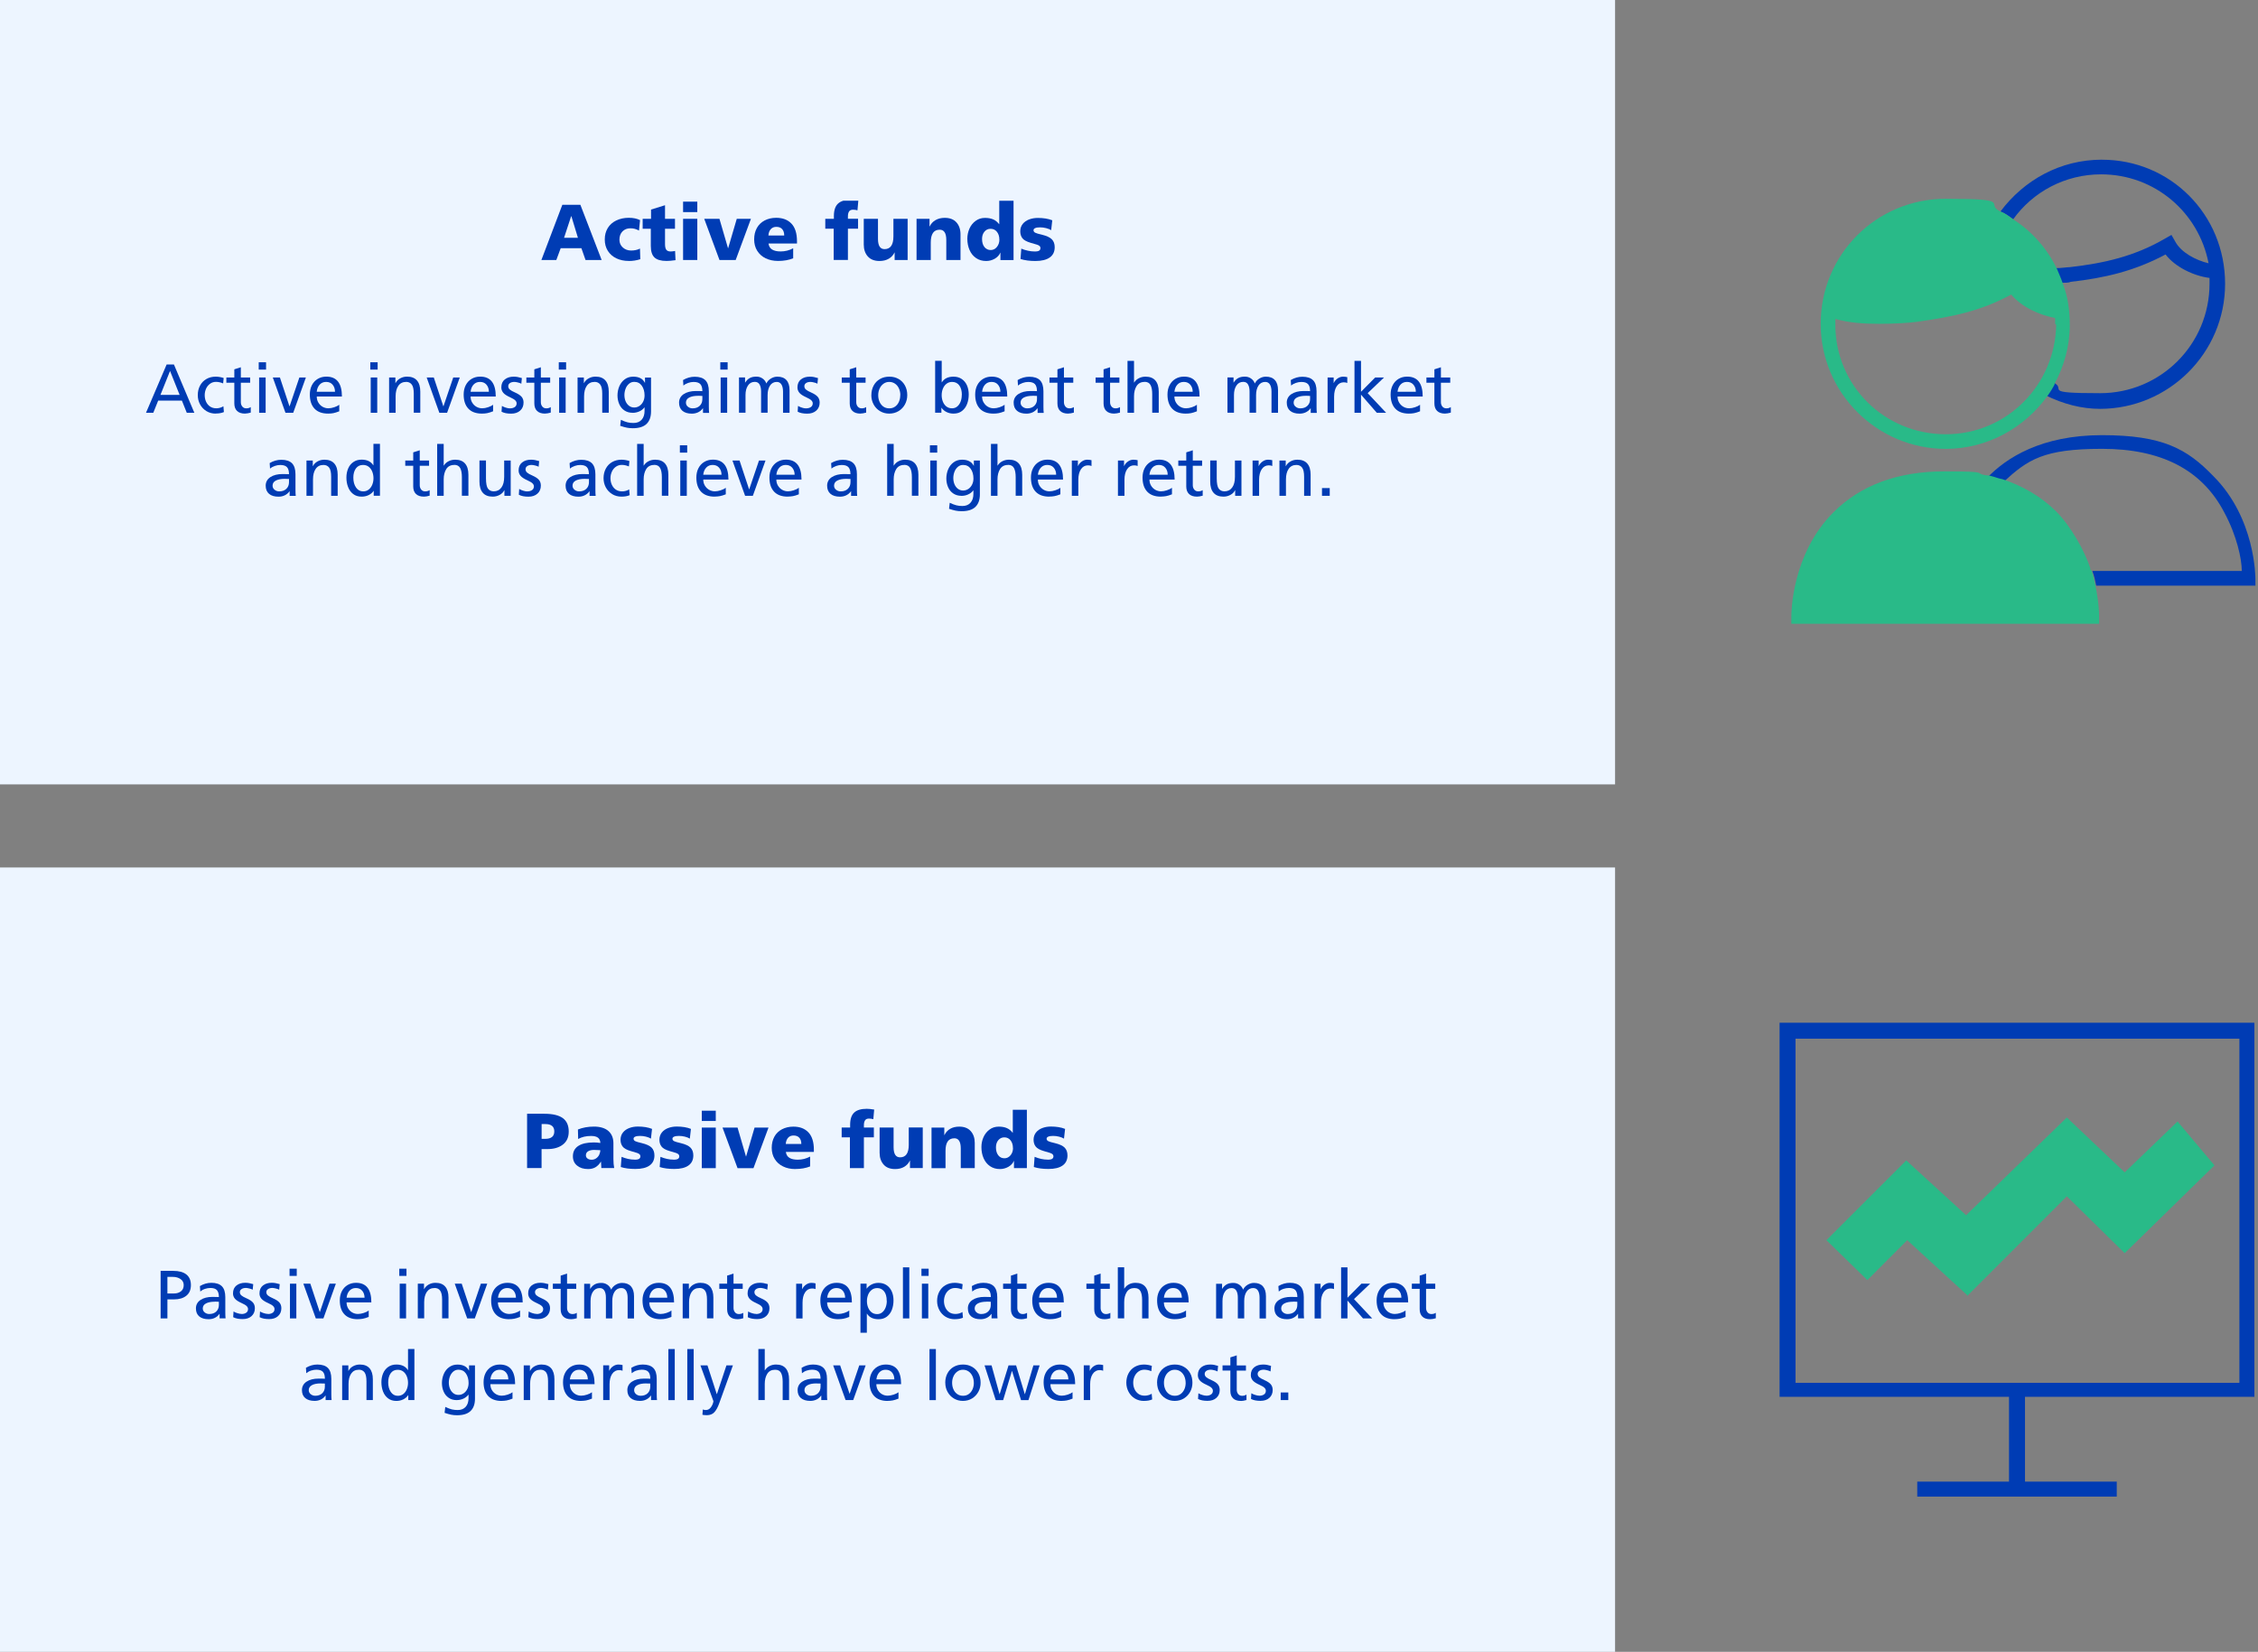 <?xml version="1.0" encoding="UTF-8"?>
<svg id="Layer_1" data-name="Layer 1" xmlns="http://www.w3.org/2000/svg" xmlns:xlink="http://www.w3.org/1999/xlink" viewBox="0 0 498.78 364.87">
  <rect x="0" y="0" width="498.78" height="364.87" fill="#808080" stroke="none"/>
  <defs>
    <style>
      .cls-1 {
        fill: none;
      }

      .cls-2 {
        fill: #29ba88;
      }

      .cls-3 {
        fill: #003cb4;
      }

      .cls-4 {
        fill: #edf5ff;
      }

      .cls-5 {
        clip-path: url(#clippath-1);
      }

      .cls-6 {
        clip-path: url(#clippath);
      }
    </style>
    <clipPath id="clippath">
      <rect class="cls-1" x="394.62" y="34.19" width="104.88" height="104.88"/>
    </clipPath>
    <clipPath id="clippath-1">
      <rect class="cls-1" x="13.57" y="44.33" width="318.95" height="326.61"/>
    </clipPath>
  </defs>
  <rect class="cls-4" width="356.76" height="173.26"/>
  <rect class="cls-4" y="191.61" width="356.76" height="173.26"/>
  <g class="cls-6">
    <path class="cls-3" d="M464.33,35.27c-9.28,0-17.26,4.53-22.44,11.44,1.08.43,1.94,1.08,2.81,1.73,4.32-6.04,11.44-9.93,19.42-9.93,11.87,0,21.58,8.42,23.74,19.64-2.81-.65-6.04-2.37-7.34-4.75l-.86-1.51-1.51.86c-6.69,3.88-13.38,5.4-20.93,6.26-.65,0-1.73.22-3.24.22.43,1.08.86,1.94,1.29,3.24.86,0,1.73,0,2.16-.22,7.55-.86,14.03-2.37,20.93-6.04,2.16,2.81,6.26,4.75,9.71,5.18v1.29c0,13.38-10.79,24.17-24.17,24.17s-7.12-.86-10.36-2.37c-.43.86-1.08,1.94-1.73,2.81,3.88,1.94,7.98,3.02,12.08,3.02,15.11,0,27.62-12.3,27.62-27.62s-12.08-27.41-27.19-27.41M498.43,129.36h-35.39c-.22-1.08-.43-2.16-.86-3.24h33.02c0-2.59-1.08-7.77-3.88-12.95-4.96-9.5-14.03-14.03-26.98-14.03s-16.4,2.37-21.8,7.34c-1.08-.43-2.37-.65-3.67-.86,4.32-4.53,12.08-9.5,25.46-9.5s18.78,3.02,24.6,9.06c9.28,9.28,9.28,22.23,9.28,22.88v1.73-.43h.22Z"/>
    <path class="cls-2" d="M453.97,71.53v-1.29c-3.45-.65-7.34-2.37-9.71-5.18-6.69,3.67-13.16,4.96-20.93,6.04-1.73.22-4.75.43-8.2.43s-6.69-.22-9.71-1.08v1.3c0,13.38,10.79,24.17,24.39,24.17s24.17-11.01,24.39-24.17l-.22-.22ZM453.97,84.69c-.43.86-1.08,1.94-1.73,2.81-4.96,6.91-13.16,11.65-22.44,11.65-15.11,0-27.62-12.3-27.62-27.62s12.3-27.62,27.62-27.62,8.42,1.08,12.08,2.81c1.08.43,1.94,1.08,2.81,1.73,4.1,2.59,7.55,6.47,9.71,11.01.43,1.08.86,1.94,1.29,3.24,1.08,2.81,1.51,5.83,1.51,9.06,0,4.75-1.29,9.28-3.45,13.16l.22-.22ZM461.96,125.91c.43,1.08.65,2.16.86,3.24.86,3.88.86,6.69.86,6.91v1.73h-67.98v-1.73c0-.43,0-13.6,9.28-22.88,6.04-6.04,14.24-9.06,24.6-9.06s6.26.43,9.06.86c1.3,0,2.37.65,3.67.86,4.53,1.51,8.63,3.88,11.87,7.12,3.24,3.24,6.26,8.63,7.55,12.52v.43h.22Z"/>
  </g>
  <g>
    <polygon class="cls-2" points="434.52 286.06 421.3 273.94 412.49 282.76 403.45 273.94 421.08 256.32 434.3 268.43 456.55 246.84 469.33 258.96 481.01 247.72 489.16 257.42 469.33 276.81 456.55 264.25 434.52 286.28 434.52 286.06"/>
    <path class="cls-3" d="M396.62,229.43h98.05v76.02h-98.05v-76.02ZM497.98,308.76v-82.85h-104.88v82.63h50.68v18.73h-20.27v3.31h44.07v-3.31h-20.27v-18.73h50.68v.22Z"/>
  </g>
  <g>
    <path class="cls-3" d="M120.29,246.02c1.8,0,3.14.32,4.02.95.88.64,1.32,1.63,1.32,2.98,0,1.25-.43,2.21-1.29,2.87-.86.67-2.01,1-3.44,1h-1.27v4.19h-3.2v-12h3.85ZM122.44,249.91c0-1.08-.67-1.62-1.99-1.62h-.81v3.27h.79c1.34,0,2.01-.55,2.01-1.65Z"/>
    <path class="cls-3" d="M132.76,256.61h-.03c-.36.56-.76.97-1.21,1.23-.45.26-.99.39-1.62.39-1,0-1.8-.25-2.42-.76-.62-.5-.93-1.19-.93-2.06,0-1.01.4-1.77,1.2-2.29.8-.52,1.94-.77,3.42-.77.52,0,1,.04,1.44.12-.01-.52-.18-.9-.51-1.16-.33-.26-.84-.39-1.54-.39-1.1,0-2.05.22-2.85.67l-.05-2.1c1.04-.42,2.23-.64,3.56-.64s2.45.33,3.18.98c.73.65,1.1,1.55,1.1,2.7v3.47c0,.75.06,1.42.17,2.01h-2.84c-.05-.73-.07-1.2-.07-1.41ZM131.31,254c-.6,0-1.06.1-1.39.3s-.5.5-.5.89c0,.3.12.54.35.71.23.18.54.27.92.27s.7-.1.99-.3c.29-.2.52-.46.68-.79.16-.33.24-.67.24-1.02-.69-.03-1.12-.05-1.29-.05Z"/>
    <path class="cls-3" d="M140.2,256.16c.49,0,.83-.07,1-.2.17-.13.26-.31.26-.54,0-.18-.06-.33-.18-.45-.12-.11-.31-.22-.58-.31s-.72-.22-1.35-.4c-.91-.26-1.51-.6-1.82-1.01-.31-.41-.46-.91-.46-1.5s.18-1.15.53-1.59c.35-.44.82-.77,1.4-.99.58-.22,1.21-.33,1.9-.33,1.21,0,2.26.17,3.13.52l-.24,2.15c-.29-.18-.65-.33-1.1-.44s-.88-.16-1.31-.16c-.46,0-.81.05-1.06.16-.25.1-.37.26-.37.46,0,.24.13.42.39.55.26.12.72.26,1.4.41,1.05.25,1.79.59,2.2,1.01.41.42.62,1,.62,1.72,0,.97-.36,1.72-1.08,2.23-.72.51-1.76.76-3.12.76-1.26,0-2.34-.14-3.23-.43l.17-2.25c.46.19.94.35,1.44.46s.99.16,1.46.16Z"/>
    <path class="cls-3" d="M148.79,256.16c.49,0,.83-.07,1-.2.17-.13.26-.31.26-.54,0-.18-.06-.33-.18-.45-.12-.11-.31-.22-.58-.31s-.72-.22-1.35-.4c-.91-.26-1.51-.6-1.82-1.01-.31-.41-.46-.91-.46-1.5s.18-1.15.53-1.59c.35-.44.82-.77,1.4-.99.58-.22,1.21-.33,1.9-.33,1.21,0,2.26.17,3.13.52l-.24,2.15c-.29-.18-.65-.33-1.1-.44s-.88-.16-1.31-.16c-.46,0-.81.05-1.06.16-.25.1-.37.26-.37.46,0,.24.13.42.39.55.26.12.72.26,1.4.41,1.05.25,1.79.59,2.2,1.01.41.42.62,1,.62,1.72,0,.97-.36,1.72-1.08,2.23-.72.51-1.76.76-3.12.76-1.26,0-2.34-.14-3.23-.43l.17-2.25c.46.19.94.35,1.44.46s.99.16,1.46.16Z"/>
    <path class="cls-3" d="M158.11,245.34v2.27h-3.09v-2.27h3.09ZM158.11,249.07v8.96h-3.09v-8.96h3.09Z"/>
    <path class="cls-3" d="M162.92,249.07l1.86,6.38h.03l1.87-6.38h3.08l-3.32,8.96h-3.52l-3.32-8.96h3.32Z"/>
    <path class="cls-3" d="M175.68,258.23c-1.02,0-1.92-.19-2.71-.58-.79-.38-1.4-.93-1.84-1.64-.44-.71-.66-1.54-.66-2.47s.2-1.76.59-2.47.96-1.25,1.68-1.63c.73-.38,1.57-.58,2.52-.58,1.41,0,2.51.42,3.32,1.27.8.85,1.2,2.13,1.2,3.83v.48h-6.19c.08.6.34,1.03.79,1.31.45.28,1.06.41,1.84.41.97,0,1.88-.23,2.73-.69v2.18c-.95.38-2.05.57-3.28.57ZM175.28,250.82c-.49,0-.89.16-1.19.49-.3.33-.48.79-.52,1.38h3.44c0-.6-.15-1.06-.45-1.38-.3-.33-.72-.49-1.27-.49Z"/>
    <path class="cls-3" d="M185.92,251.23v-2.17h1.87v-.6c0-1.25.3-2.15.9-2.71.6-.56,1.53-.83,2.78-.83.45,0,.99.06,1.63.17l-.19,2.13c-.3-.09-.62-.14-.96-.14-.4,0-.69.12-.86.38-.17.25-.26.61-.26,1.07v.53h2.2v2.17h-2.2v6.79h-3.09v-6.79h-1.82Z"/>
    <path class="cls-3" d="M200.98,256.37c-.28.58-.69,1.04-1.25,1.37-.56.33-1.23.49-2.01.49-1.11,0-1.96-.33-2.54-1-.58-.66-.88-1.52-.88-2.58v-5.59h3.09v4.35c0,1.49.48,2.23,1.43,2.23,1.28,0,1.92-.92,1.92-2.77v-3.82h3.09v8.96h-2.82v-1.65h-.03Z"/>
    <path class="cls-3" d="M210.78,251.44c-1.28,0-1.92.93-1.92,2.79v3.8h-3.09v-8.96h2.82v1.65h.04c.27-.58.69-1.04,1.25-1.37s1.23-.49,2.01-.49c1.1,0,1.95.33,2.54.99.59.66.89,1.53.89,2.6v5.57h-3.09v-4.35c0-1.49-.48-2.24-1.43-2.24Z"/>
    <path class="cls-3" d="M223.96,256.42c-.22.54-.62.97-1.2,1.31-.58.33-1.21.5-1.88.5-.84,0-1.56-.21-2.18-.63-.62-.42-1.09-1-1.42-1.74-.33-.74-.49-1.57-.49-2.48,0-.78.15-1.51.46-2.2s.76-1.25,1.34-1.68c.58-.43,1.26-.64,2.03-.64.71,0,1.31.11,1.8.33.49.22.92.56,1.27,1.03h.03v-5.09h3.11v12.89h-2.85v-1.6h-.03ZM223.75,253.57c0-.68-.17-1.23-.52-1.68-.35-.44-.81-.66-1.38-.66-.54,0-.98.21-1.33.62s-.52.95-.52,1.6c0,.72.17,1.3.51,1.74.34.44.79.66,1.37.66.53,0,.97-.22,1.34-.66.37-.44.55-.98.55-1.62Z"/>
    <path class="cls-3" d="M231.44,256.16c.49,0,.83-.07,1-.2.17-.13.26-.31.26-.54,0-.18-.06-.33-.18-.45-.12-.11-.31-.22-.58-.31s-.72-.22-1.35-.4c-.91-.26-1.51-.6-1.82-1.01-.31-.41-.46-.91-.46-1.5s.18-1.15.53-1.59c.35-.44.82-.77,1.4-.99.58-.22,1.21-.33,1.9-.33,1.21,0,2.26.17,3.13.52l-.24,2.15c-.29-.18-.65-.33-1.1-.44s-.88-.16-1.31-.16c-.46,0-.81.05-1.06.16-.25.1-.37.26-.37.46,0,.24.13.42.39.55.26.12.72.26,1.4.41,1.05.25,1.79.59,2.2,1.01.41.42.62,1,.62,1.72,0,.97-.36,1.72-1.08,2.23-.72.51-1.76.76-3.12.76-1.26,0-2.34-.14-3.23-.43l.17-2.25c.46.19.94.35,1.44.46s.99.16,1.46.16Z"/>
  </g>
  <g>
    <path class="cls-3" d="M38.26,280.72c1.26,0,2.23.26,2.9.79.67.53,1.01,1.31,1.01,2.35s-.34,1.81-1.01,2.35c-.67.54-1.58.81-2.72.81h-1.46v4.2h-1.5v-10.5h2.78ZM40.58,283.85c0-.56-.23-1-.7-1.32-.47-.32-1.03-.48-1.68-.48h-1.22v3.66h1.49c.59,0,1.09-.16,1.5-.47.41-.32.61-.77.61-1.38Z"/>
    <path class="cls-3" d="M48.47,290.23c-.27.38-.61.67-1.02.87s-.87.3-1.37.3c-.89,0-1.58-.21-2.07-.62-.49-.41-.73-1-.73-1.78s.34-1.41,1.02-1.86,1.56-.67,2.65-.67c.51,0,.98.01,1.4.03,0-.7-.15-1.21-.44-1.53s-.78-.47-1.45-.47c-.39,0-.78.07-1.18.2s-.74.33-1.04.58l-.08-1.2c.81-.48,1.65-.72,2.53-.72,1.05,0,1.83.26,2.33.77.5.51.75,1.31.75,2.39v3.37c0,.56.02,1,.06,1.32h-1.32v-.99h-.03ZM47.44,287.53c-.82,0-1.47.13-1.94.38-.47.25-.71.62-.71,1.1,0,.36.14.66.43.89.29.24.62.35,1.01.35.65,0,1.17-.19,1.55-.56.38-.37.57-.86.57-1.46v-.68c-.07,0-.2,0-.38-.02s-.36-.02-.54-.02Z"/>
    <path class="cls-3" d="M53.35,290.25c.41,0,.75-.09,1.03-.28.28-.19.41-.46.41-.82,0-.23-.1-.45-.3-.65-.2-.2-.56-.42-1.08-.65-.74-.33-1.25-.66-1.53-1s-.41-.72-.41-1.15c0-.76.25-1.34.76-1.75.51-.4,1.16-.6,1.95-.6.3,0,.59.03.86.08.27.05.57.12.9.22l-.12,1.23c-.14-.09-.38-.18-.71-.26s-.59-.13-.77-.13c-.4,0-.73.08-.98.25-.25.17-.38.39-.38.68s.12.53.35.73c.23.2.61.41,1.14.64.66.29,1.13.6,1.41.93.28.33.42.75.42,1.26,0,.72-.25,1.3-.74,1.74s-1.14.65-1.96.65c-.87,0-1.57-.14-2.09-.42l.08-1.26c.23.15.52.28.86.38.35.11.64.16.9.16Z"/>
    <path class="cls-3" d="M59.2,290.25c.41,0,.75-.09,1.03-.28.28-.19.41-.46.41-.82,0-.23-.1-.45-.3-.65-.2-.2-.56-.42-1.08-.65-.74-.33-1.25-.66-1.53-1s-.41-.72-.41-1.15c0-.76.25-1.34.76-1.75.51-.4,1.16-.6,1.95-.6.3,0,.59.03.86.08.27.05.57.12.9.22l-.12,1.23c-.14-.09-.38-.18-.71-.26s-.59-.13-.77-.13c-.4,0-.73.08-.98.25-.25.17-.38.39-.38.68s.12.53.35.73c.23.2.61.41,1.14.64.66.29,1.13.6,1.41.93.28.33.42.75.42,1.26,0,.72-.25,1.3-.74,1.74s-1.14.65-1.96.65c-.87,0-1.57-.14-2.09-.42l.08-1.26c.23.15.52.28.86.38.35.11.64.16.9.16Z"/>
    <path class="cls-3" d="M65.55,280.24v1.59h-1.59v-1.59h1.59ZM65.46,283.55v7.67h-1.41v-7.67h1.41Z"/>
    <path class="cls-3" d="M68.55,283.55l2.08,6.26h.03l2.12-6.26h1.41l-2.75,7.67h-1.68l-2.75-7.67h1.55Z"/>
    <path class="cls-3" d="M79.04,291.4c-1.29,0-2.28-.36-2.96-1.08-.68-.72-1.02-1.74-1.02-3.08,0-.76.15-1.44.45-2.02.3-.59.72-1.04,1.27-1.37.55-.33,1.17-.49,1.87-.49,2.26,0,3.38,1.44,3.38,4.33h-5.47c0,.5.12.95.35,1.33.24.39.54.69.92.9.38.22.8.32,1.25.32.39,0,.82-.08,1.29-.23.47-.16.82-.33,1.08-.53v1.41c-.5.2-.93.33-1.29.4-.36.07-.73.1-1.11.1ZM78.6,284.51c-.56,0-1.02.19-1.38.57-.36.38-.58.9-.66,1.56h3.97c-.01-.63-.19-1.15-.53-1.54-.34-.4-.81-.59-1.4-.59Z"/>
    <path class="cls-3" d="M89.79,280.24v1.59h-1.59v-1.59h1.59ZM89.7,283.55v7.67h-1.41v-7.67h1.41Z"/>
    <path class="cls-3" d="M95.97,284.51c-.73,0-1.29.28-1.68.84-.39.56-.59,1.33-.59,2.3v3.56h-1.41v-7.67h1.37v1.22h.03c.23-.44.57-.78,1.02-1.03s.95-.37,1.49-.37c.95,0,1.67.28,2.15.84s.72,1.37.72,2.42v4.59h-1.41v-4.15c0-.94-.15-1.6-.44-1.99s-.71-.57-1.24-.57Z"/>
    <path class="cls-3" d="M101.99,283.55l2.08,6.26h.03l2.12-6.26h1.41l-2.75,7.67h-1.68l-2.75-7.67h1.55Z"/>
    <path class="cls-3" d="M112.47,291.4c-1.29,0-2.28-.36-2.96-1.08-.68-.72-1.02-1.74-1.02-3.08,0-.76.15-1.44.45-2.02.3-.59.72-1.04,1.27-1.37.55-.33,1.17-.49,1.87-.49,2.26,0,3.38,1.44,3.38,4.33h-5.47c0,.5.12.95.35,1.33.24.39.54.69.92.9.38.22.8.32,1.25.32.39,0,.82-.08,1.29-.23.47-.16.82-.33,1.08-.53v1.41c-.5.2-.93.33-1.29.4-.36.07-.73.1-1.11.1ZM112.04,284.51c-.56,0-1.02.19-1.38.57-.36.38-.58.9-.66,1.56h3.97c-.01-.63-.19-1.15-.53-1.54-.34-.4-.81-.59-1.4-.59Z"/>
    <path class="cls-3" d="M118.55,290.25c.41,0,.75-.09,1.03-.28.28-.19.41-.46.41-.82,0-.23-.1-.45-.3-.65-.2-.2-.56-.42-1.08-.65-.74-.33-1.25-.66-1.53-1s-.41-.72-.41-1.15c0-.76.25-1.34.76-1.75.51-.4,1.16-.6,1.95-.6.3,0,.59.03.86.08.27.05.57.12.9.22l-.12,1.23c-.14-.09-.38-.18-.71-.26s-.59-.13-.77-.13c-.4,0-.73.08-.98.25-.25.17-.38.39-.38.68s.12.53.35.73c.23.2.61.41,1.14.64.66.29,1.13.6,1.41.93.28.33.42.75.42,1.26,0,.72-.25,1.3-.74,1.74s-1.14.65-1.96.65c-.87,0-1.57-.14-2.09-.42l.08-1.26c.23.15.52.28.86.38.35.11.64.16.9.16Z"/>
    <path class="cls-3" d="M126.19,291.4c-.77,0-1.36-.19-1.75-.58-.4-.39-.59-.93-.59-1.63v-4.5h-1.73v-1.14h1.73v-1.78l1.41-.45v2.23h2.03v1.14h-2.03v4.23c0,.37.11.69.32.95.21.26.5.39.87.39.35,0,.67-.09.96-.27v1.2c-.5.14-.91.21-1.22.21Z"/>
    <path class="cls-3" d="M137.27,284.51c-.65,0-1.15.27-1.5.8-.35.53-.52,1.22-.52,2.06v3.85h-1.41v-4.6c0-.65-.11-1.17-.34-1.54-.23-.38-.57-.56-1.03-.56-.64,0-1.14.27-1.49.8-.35.53-.53,1.21-.53,2.05v3.87h-1.41v-7.67h1.32v1.11h.03c.28-.45.62-.78,1.01-.99.39-.21.87-.31,1.43-.31.49,0,.93.13,1.32.39.39.26.68.63.86,1.1.21-.45.54-.81.99-1.08.45-.27.92-.41,1.4-.41.86,0,1.52.25,1.97.75.45.5.68,1.23.68,2.18v4.92h-1.41v-4.6c0-.66-.12-1.18-.35-1.55-.23-.37-.57-.56-1.02-.56Z"/>
    <path class="cls-3" d="M145.91,291.4c-1.29,0-2.28-.36-2.96-1.08-.68-.72-1.02-1.74-1.02-3.08,0-.76.15-1.44.45-2.02.3-.59.72-1.04,1.27-1.37.55-.33,1.17-.49,1.87-.49,2.26,0,3.38,1.44,3.38,4.33h-5.47c0,.5.12.95.35,1.33.24.39.54.69.92.9.38.22.8.32,1.25.32.39,0,.82-.08,1.29-.23.47-.16.82-.33,1.08-.53v1.41c-.5.2-.93.33-1.29.4-.36.07-.73.1-1.11.1ZM145.47,284.51c-.56,0-1.02.19-1.38.57-.36.38-.58.9-.66,1.56h3.97c-.01-.63-.19-1.15-.53-1.54-.34-.4-.81-.59-1.4-.59Z"/>
    <path class="cls-3" d="M154.48,284.51c-.73,0-1.29.28-1.68.84-.39.56-.59,1.33-.59,2.3v3.56h-1.41v-7.67h1.37v1.22h.03c.23-.44.57-.78,1.02-1.03s.95-.37,1.49-.37c.95,0,1.67.28,2.15.84s.72,1.37.72,2.42v4.59h-1.41v-4.15c0-.94-.15-1.6-.44-1.99s-.71-.57-1.24-.57Z"/>
    <path class="cls-3" d="M162.96,291.4c-.77,0-1.36-.19-1.75-.58-.4-.39-.59-.93-.59-1.63v-4.5h-1.73v-1.14h1.73v-1.78l1.41-.45v2.23h2.03v1.14h-2.03v4.23c0,.37.11.69.32.95.21.26.5.39.87.39.35,0,.67-.09.96-.27v1.2c-.5.14-.91.21-1.22.21Z"/>
    <path class="cls-3" d="M167.02,290.25c.41,0,.75-.09,1.03-.28.28-.19.41-.46.41-.82,0-.23-.1-.45-.3-.65-.2-.2-.56-.42-1.08-.65-.74-.33-1.25-.66-1.53-1s-.41-.72-.41-1.15c0-.76.25-1.34.76-1.75.51-.4,1.16-.6,1.95-.6.3,0,.59.03.86.08.27.05.57.12.9.22l-.12,1.23c-.14-.09-.38-.18-.71-.26s-.59-.13-.77-.13c-.4,0-.73.08-.98.25-.25.17-.38.39-.38.68s.12.53.35.73c.23.2.61.41,1.14.64.66.29,1.13.6,1.41.93.28.33.42.75.42,1.26,0,.72-.25,1.3-.74,1.74s-1.14.65-1.96.65c-.87,0-1.57-.14-2.09-.42l.08-1.26c.23.15.52.28.86.38.35.11.64.16.9.16Z"/>
    <path class="cls-3" d="M177.19,283.55v1.19h.03c.19-.41.47-.74.84-.99.37-.25.76-.38,1.17-.38.29,0,.6.04.92.11v1.26c-.22-.09-.48-.13-.78-.13-.64,0-1.15.29-1.53.86s-.56,1.33-.56,2.27v3.49h-1.41v-7.67h1.32Z"/>
    <path class="cls-3" d="M185.19,291.4c-1.29,0-2.28-.36-2.96-1.08-.68-.72-1.02-1.74-1.02-3.08,0-.76.15-1.44.45-2.02.3-.59.72-1.04,1.27-1.37.55-.33,1.17-.49,1.87-.49,2.26,0,3.38,1.44,3.38,4.33h-5.47c0,.5.12.95.35,1.33.24.39.54.69.92.9.38.22.8.32,1.25.32.39,0,.82-.08,1.29-.23.47-.16.82-.33,1.08-.53v1.41c-.5.2-.93.33-1.29.4-.36.07-.73.1-1.11.1ZM184.76,284.51c-.56,0-1.02.19-1.38.57-.36.38-.58.9-.66,1.56h3.97c-.01-.63-.19-1.15-.53-1.54-.34-.4-.81-.59-1.4-.59Z"/>
    <path class="cls-3" d="M191.43,283.55v1.08h.03c.27-.39.64-.7,1.1-.92.46-.23.96-.34,1.5-.34.69,0,1.29.17,1.79.51.5.34.88.8,1.14,1.39.26.59.38,1.25.38,1.98s-.12,1.44-.36,2.07c-.24.63-.61,1.13-1.11,1.51s-1.11.57-1.83.57c-1.19,0-2.05-.41-2.56-1.23h-.03v4.21h-1.41v-10.83h1.35ZM195.87,287.34c0-.93-.2-1.64-.59-2.11-.4-.48-.89-.71-1.5-.71-.48,0-.9.14-1.24.41s-.61.63-.78,1.07c-.17.44-.26.91-.26,1.41,0,.47.08.93.25,1.37s.42.8.76,1.08.76.41,1.25.41c.43,0,.81-.13,1.13-.4s.57-.62.74-1.07c.17-.45.26-.93.26-1.45Z"/>
    <path class="cls-3" d="M200.86,279.94v11.28h-1.41v-11.28h1.41Z"/>
    <path class="cls-3" d="M205.13,280.24v1.59h-1.59v-1.59h1.59ZM205.05,283.55v7.67h-1.41v-7.67h1.41Z"/>
    <path class="cls-3" d="M210.91,291.4c-.76,0-1.44-.18-2.03-.54s-1.05-.85-1.38-1.47c-.33-.62-.5-1.29-.5-2.01,0-.77.16-1.46.49-2.08.33-.61.78-1.09,1.38-1.43.59-.34,1.27-.51,2.05-.51.28,0,.59.03.92.09.33.06.6.13.8.21l-.12,1.17c-.53-.22-1.04-.33-1.53-.33s-.92.13-1.3.4c-.38.27-.66.62-.87,1.06-.2.44-.3.91-.3,1.41s.09.96.28,1.39c.19.44.47.79.85,1.07.38.28.86.41,1.43.41.25,0,.51-.04.79-.11.28-.08.52-.18.73-.32l.11,1.26c-.48.21-1.07.32-1.77.32Z"/>
    <path class="cls-3" d="M218.99,290.23c-.27.38-.61.67-1.02.87s-.87.3-1.37.3c-.89,0-1.58-.21-2.07-.62-.49-.41-.73-1-.73-1.78s.34-1.41,1.02-1.86,1.56-.67,2.65-.67c.51,0,.98.01,1.4.03,0-.7-.15-1.21-.44-1.53s-.78-.47-1.45-.47c-.39,0-.78.07-1.18.2s-.74.33-1.04.58l-.08-1.2c.81-.48,1.65-.72,2.53-.72,1.05,0,1.83.26,2.33.77.5.51.75,1.31.75,2.39v3.37c0,.56.02,1,.06,1.32h-1.32v-.99h-.03ZM217.95,287.53c-.82,0-1.47.13-1.94.38-.47.25-.71.62-.71,1.1,0,.36.14.66.43.89.29.24.62.35,1.01.35.65,0,1.17-.19,1.55-.56.38-.37.57-.86.57-1.46v-.68c-.07,0-.2,0-.38-.02s-.36-.02-.54-.02Z"/>
    <path class="cls-3" d="M225.65,291.4c-.77,0-1.36-.19-1.75-.58-.4-.39-.59-.93-.59-1.63v-4.5h-1.73v-1.14h1.73v-1.78l1.41-.45v2.23h2.03v1.14h-2.03v4.23c0,.37.11.69.32.95.21.26.5.39.87.39.35,0,.67-.09.96-.27v1.2c-.5.14-.91.21-1.22.21Z"/>
    <path class="cls-3" d="M232,291.4c-1.29,0-2.28-.36-2.96-1.08-.68-.72-1.02-1.74-1.02-3.08,0-.76.15-1.44.45-2.02.3-.59.72-1.04,1.27-1.37.55-.33,1.17-.49,1.87-.49,2.26,0,3.38,1.44,3.38,4.33h-5.47c0,.5.12.95.35,1.33.24.39.54.69.92.9.38.22.8.32,1.25.32.39,0,.82-.08,1.29-.23.47-.16.82-.33,1.08-.53v1.41c-.5.2-.93.33-1.29.4-.36.07-.73.1-1.11.1ZM231.56,284.51c-.56,0-1.02.19-1.38.57-.36.38-.58.9-.66,1.56h3.97c-.01-.63-.19-1.15-.53-1.54-.34-.4-.81-.59-1.4-.59Z"/>
    <path class="cls-3" d="M244.05,291.4c-.77,0-1.36-.19-1.75-.58-.4-.39-.59-.93-.59-1.63v-4.5h-1.73v-1.14h1.73v-1.78l1.41-.45v2.23h2.03v1.14h-2.03v4.23c0,.37.11.69.32.95.21.26.5.39.87.39.35,0,.67-.09.96-.27v1.2c-.5.14-.91.21-1.22.21Z"/>
    <path class="cls-3" d="M250.62,284.51c-.79,0-1.37.3-1.74.9s-.55,1.34-.55,2.21v3.59h-1.41v-11.28h1.41v4.71h.03c.26-.41.6-.73,1.03-.95.43-.22.9-.33,1.44-.33.95,0,1.67.28,2.15.85.48.57.72,1.38.72,2.45v4.56h-1.41v-4.03c0-.87-.12-1.54-.37-1.99-.25-.46-.68-.68-1.3-.68Z"/>
    <path class="cls-3" d="M259.58,291.4c-1.29,0-2.28-.36-2.96-1.08-.68-.72-1.02-1.74-1.02-3.08,0-.76.15-1.44.45-2.02.3-.59.72-1.04,1.27-1.37.55-.33,1.17-.49,1.87-.49,2.26,0,3.38,1.44,3.38,4.33h-5.47c0,.5.12.95.35,1.33.24.39.54.69.92.9.38.22.8.32,1.25.32.39,0,.82-.08,1.29-.23.47-.16.82-.33,1.08-.53v1.41c-.5.2-.93.33-1.29.4-.36.07-.73.1-1.11.1ZM259.14,284.51c-.56,0-1.02.19-1.38.57-.36.38-.58.9-.66,1.56h3.97c-.01-.63-.19-1.15-.53-1.54-.34-.4-.81-.59-1.4-.59Z"/>
    <path class="cls-3" d="M276.86,284.51c-.65,0-1.15.27-1.5.8-.35.53-.52,1.22-.52,2.06v3.85h-1.41v-4.6c0-.65-.11-1.17-.34-1.54-.23-.38-.57-.56-1.03-.56-.64,0-1.14.27-1.49.8-.35.53-.53,1.21-.53,2.05v3.87h-1.41v-7.67h1.32v1.11h.03c.28-.45.62-.78,1.01-.99.39-.21.87-.31,1.43-.31.49,0,.93.13,1.32.39.39.26.68.63.86,1.1.21-.45.54-.81.99-1.08.45-.27.92-.41,1.4-.41.86,0,1.52.25,1.97.75.45.5.68,1.23.68,2.18v4.92h-1.41v-4.6c0-.66-.12-1.18-.35-1.55-.23-.37-.57-.56-1.02-.56Z"/>
    <path class="cls-3" d="M286.7,290.23c-.27.38-.61.67-1.02.87s-.87.3-1.37.3c-.89,0-1.58-.21-2.07-.62-.49-.41-.73-1-.73-1.78s.34-1.41,1.02-1.86,1.56-.67,2.65-.67c.51,0,.98.01,1.4.03,0-.7-.15-1.21-.44-1.53s-.78-.47-1.45-.47c-.39,0-.78.07-1.18.2s-.74.33-1.04.58l-.08-1.2c.81-.48,1.65-.72,2.53-.72,1.05,0,1.83.26,2.33.77.5.51.75,1.31.75,2.39v3.37c0,.56.02,1,.06,1.32h-1.32v-.99h-.03ZM285.66,287.53c-.82,0-1.47.13-1.94.38-.47.25-.71.62-.71,1.1,0,.36.14.66.43.89.29.24.62.35,1.01.35.65,0,1.17-.19,1.55-.56.38-.37.57-.86.57-1.46v-.68c-.07,0-.2,0-.38-.02s-.36-.02-.54-.02Z"/>
    <path class="cls-3" d="M291.71,283.55v1.19h.03c.19-.41.47-.74.84-.99.37-.25.76-.38,1.17-.38.29,0,.6.04.92.11v1.26c-.22-.09-.48-.13-.78-.13-.64,0-1.15.29-1.53.86s-.56,1.33-.56,2.27v3.49h-1.41v-7.67h1.32Z"/>
    <path class="cls-3" d="M297.65,291.22h-1.41v-11.28h1.41v6.72l3.08-3.11h1.93l-3.57,3.4,4.02,4.27h-2.03l-3.43-3.94v3.94Z"/>
    <path class="cls-3" d="M308.07,291.4c-1.29,0-2.28-.36-2.96-1.08-.68-.72-1.02-1.74-1.02-3.08,0-.76.15-1.44.45-2.02.3-.59.72-1.04,1.27-1.37.55-.33,1.17-.49,1.87-.49,2.26,0,3.38,1.44,3.38,4.33h-5.47c0,.5.12.95.35,1.33.24.39.54.69.92.9.38.22.8.32,1.25.32.39,0,.82-.08,1.29-.23.47-.16.82-.33,1.08-.53v1.41c-.5.2-.93.33-1.29.4-.36.07-.73.1-1.11.1ZM307.63,284.51c-.56,0-1.02.19-1.38.57-.36.38-.58.9-.66,1.56h3.97c-.01-.63-.19-1.15-.53-1.54-.34-.4-.81-.59-1.4-.59Z"/>
    <path class="cls-3" d="M315.94,291.4c-.77,0-1.36-.19-1.75-.58-.4-.39-.59-.93-.59-1.63v-4.5h-1.73v-1.14h1.73v-1.78l1.41-.45v2.23h2.03v1.14h-2.03v4.23c0,.37.11.69.32.95.21.26.5.39.87.39.35,0,.67-.09.96-.27v1.2c-.5.14-.91.21-1.22.21Z"/>
  </g>
  <g>
    <path class="cls-3" d="M71.89,308.27c-.27.38-.61.67-1.02.87-.41.2-.87.3-1.37.3-.89,0-1.58-.21-2.07-.62-.49-.41-.73-1-.73-1.77s.34-1.41,1.02-1.86,1.56-.67,2.65-.67c.51,0,.98,0,1.4.03,0-.7-.15-1.21-.44-1.53s-.78-.47-1.45-.47c-.39,0-.78.07-1.18.2s-.74.33-1.04.58l-.08-1.2c.81-.48,1.65-.72,2.53-.72,1.05,0,1.83.26,2.33.77.5.51.75,1.31.75,2.39v3.37c0,.56.02,1,.06,1.32h-1.32v-.99h-.03ZM70.85,305.58c-.82,0-1.47.12-1.94.38-.47.25-.71.62-.71,1.1,0,.36.14.66.43.9.29.23.62.35,1.01.35.65,0,1.17-.19,1.55-.56.38-.37.57-.86.57-1.46v-.68c-.07,0-.2,0-.38-.01-.18,0-.36-.01-.54-.01Z"/>
    <path class="cls-3" d="M79.26,302.56c-.73,0-1.29.28-1.68.84-.39.56-.59,1.33-.59,2.3v3.56h-1.41v-7.67h1.37v1.22h.03c.23-.44.57-.79,1.02-1.03s.95-.37,1.49-.37c.95,0,1.67.28,2.15.84s.72,1.37.72,2.42v4.59h-1.41v-4.15c0-.94-.15-1.6-.44-1.99-.3-.38-.71-.57-1.24-.57Z"/>
    <path class="cls-3" d="M90.16,308.18c-.26.39-.62.7-1.08.93-.46.22-.97.34-1.53.34-.72,0-1.33-.19-1.83-.57-.5-.38-.86-.88-1.11-1.51-.24-.63-.36-1.32-.36-2.07,0-.71.13-1.36.38-1.95.25-.59.62-1.05,1.12-1.41.5-.35,1.1-.53,1.81-.53,1.19,0,2.04.41,2.54,1.23h.03v-4.66h1.41v11.28h-1.35v-1.08h-.03ZM90.13,305.45c0-.48-.08-.94-.25-1.38-.17-.44-.42-.8-.76-1.08-.34-.28-.77-.42-1.28-.42-.67,0-1.19.26-1.55.78s-.54,1.18-.54,1.99c0,.86.19,1.57.58,2.14.39.56.9.84,1.54.84.49,0,.91-.14,1.25-.42.34-.28.59-.64.76-1.08.17-.44.25-.89.25-1.36Z"/>
    <path class="cls-3" d="M100.9,309.27c-.7,0-1.3-.17-1.8-.52-.5-.35-.87-.8-1.11-1.38-.25-.57-.37-1.2-.37-1.88s.14-1.38.41-2c.27-.62.66-1.12,1.18-1.5.52-.38,1.13-.57,1.84-.57,1.24,0,2.09.44,2.53,1.32h.03v-1.14h1.31v7.36c0,1.19-.33,2.1-.98,2.72s-1.64.93-2.98.93c-.47,0-.91-.04-1.3-.12-.4-.08-.88-.22-1.45-.41l.15-1.31c.57.27,1.06.45,1.45.55.4.09.83.14,1.3.14.75,0,1.34-.24,1.76-.71.42-.47.63-1.11.63-1.93v-.75h-.03c-.29.38-.67.67-1.12.88-.46.21-.94.31-1.45.31ZM103.51,305.5c0-.84-.2-1.54-.59-2.11-.39-.56-.94-.84-1.65-.84-.44,0-.82.14-1.14.41-.32.28-.57.63-.74,1.07-.17.44-.25.9-.25,1.38s.09.96.27,1.37.43.74.75.98c.32.24.69.36,1.11.36s.79-.11,1.13-.34.61-.54.81-.93c.2-.4.3-.84.3-1.35Z"/>
    <path class="cls-3" d="M110.8,309.45c-1.29,0-2.28-.36-2.96-1.08-.68-.72-1.02-1.74-1.02-3.08,0-.76.15-1.44.45-2.02.3-.59.72-1.04,1.27-1.37.55-.33,1.17-.49,1.87-.49,2.26,0,3.38,1.44,3.38,4.33h-5.47c0,.5.12.95.35,1.33.24.39.54.69.92.9.38.22.8.32,1.25.32.39,0,.82-.08,1.29-.23.47-.15.82-.33,1.08-.53v1.41c-.5.2-.93.33-1.29.4-.36.06-.73.1-1.11.1ZM110.36,302.56c-.56,0-1.02.19-1.38.57-.36.38-.58.9-.66,1.56h3.97c-.01-.63-.19-1.15-.53-1.54-.34-.4-.81-.59-1.4-.59Z"/>
    <path class="cls-3" d="M119.37,302.56c-.73,0-1.29.28-1.68.84-.39.56-.59,1.33-.59,2.3v3.56h-1.41v-7.67h1.37v1.22h.03c.23-.44.57-.79,1.02-1.03s.95-.37,1.49-.37c.95,0,1.67.28,2.15.84s.72,1.37.72,2.42v4.59h-1.41v-4.15c0-.94-.15-1.6-.44-1.99-.3-.38-.71-.57-1.24-.57Z"/>
    <path class="cls-3" d="M128.35,309.45c-1.29,0-2.28-.36-2.96-1.08-.68-.72-1.02-1.74-1.02-3.08,0-.76.15-1.44.45-2.02.3-.59.72-1.04,1.27-1.37.55-.33,1.17-.49,1.87-.49,2.26,0,3.38,1.44,3.38,4.33h-5.47c0,.5.12.95.35,1.33.24.39.54.69.92.9.38.22.8.32,1.25.32.39,0,.82-.08,1.29-.23.47-.15.82-.33,1.08-.53v1.41c-.5.2-.93.33-1.29.4-.36.06-.73.1-1.11.1ZM127.92,302.56c-.56,0-1.02.19-1.38.57-.36.38-.58.9-.66,1.56h3.97c-.01-.63-.19-1.15-.53-1.54-.34-.4-.81-.59-1.4-.59Z"/>
    <path class="cls-3" d="M134.56,301.59v1.19h.03c.19-.41.47-.74.84-.99.37-.25.76-.38,1.17-.38.29,0,.6.04.92.11v1.26c-.22-.09-.48-.14-.78-.14-.64,0-1.15.29-1.53.86-.38.57-.56,1.33-.56,2.27v3.49h-1.41v-7.67h1.32Z"/>
    <path class="cls-3" d="M143.77,308.27c-.27.38-.61.67-1.02.87-.41.2-.87.3-1.37.3-.89,0-1.58-.21-2.07-.62-.49-.41-.73-1-.73-1.77s.34-1.41,1.02-1.86,1.56-.67,2.65-.67c.51,0,.98,0,1.4.03,0-.7-.15-1.21-.44-1.53s-.78-.47-1.45-.47c-.39,0-.78.07-1.18.2s-.74.33-1.04.58l-.08-1.2c.81-.48,1.65-.72,2.53-.72,1.05,0,1.83.26,2.33.77.5.51.75,1.31.75,2.39v3.37c0,.56.02,1,.06,1.32h-1.32v-.99h-.03ZM142.73,305.58c-.82,0-1.47.12-1.94.38-.47.25-.71.62-.71,1.1,0,.36.14.66.43.9.29.23.62.35,1.01.35.65,0,1.17-.19,1.55-.56.38-.37.57-.86.57-1.46v-.68c-.07,0-.2,0-.38-.01-.18,0-.36-.01-.54-.01Z"/>
    <path class="cls-3" d="M149.05,297.99v11.28h-1.41v-11.28h1.41Z"/>
    <path class="cls-3" d="M153.23,297.99v11.28h-1.41v-11.28h1.41Z"/>
    <path class="cls-3" d="M155.91,311.46c.43,0,.79-.18,1.08-.55.29-.37.49-.81.6-1.33,0-.08-.03-.2-.1-.36-.07-.16-.1-.26-.11-.3l-2.66-7.33h1.55l2.06,6.35h.03l2.11-6.35h1.43l-3.04,8.42c-.29.82-.64,1.46-1.04,1.91-.4.45-.97.68-1.7.68-.26,0-.48-.02-.65-.04-.18-.03-.28-.05-.31-.06l.09-1.16c.24.08.46.12.66.12Z"/>
    <path class="cls-3" d="M171.22,302.56c-.79,0-1.37.3-1.74.9s-.55,1.34-.55,2.21v3.59h-1.41v-11.28h1.41v4.71h.03c.26-.41.6-.73,1.03-.95.43-.22.9-.33,1.44-.33.95,0,1.67.28,2.15.85s.72,1.38.72,2.44v4.56h-1.41v-4.03c0-.87-.12-1.54-.37-1.99-.25-.46-.68-.68-1.3-.68Z"/>
    <path class="cls-3" d="M181.38,308.27c-.27.38-.61.67-1.02.87-.41.2-.87.3-1.37.3-.89,0-1.58-.21-2.07-.62-.49-.41-.73-1-.73-1.77s.34-1.41,1.02-1.86,1.56-.67,2.65-.67c.51,0,.98,0,1.4.03,0-.7-.15-1.21-.44-1.53s-.78-.47-1.45-.47c-.39,0-.78.07-1.18.2s-.74.33-1.04.58l-.08-1.2c.81-.48,1.65-.72,2.53-.72,1.05,0,1.83.26,2.33.77.5.51.75,1.31.75,2.39v3.37c0,.56.02,1,.06,1.32h-1.32v-.99h-.03ZM180.35,305.58c-.82,0-1.47.12-1.94.38-.47.25-.71.62-.71,1.1,0,.36.14.66.43.9.29.23.62.35,1.01.35.65,0,1.17-.19,1.55-.56.38-.37.57-.86.57-1.46v-.68c-.07,0-.2,0-.38-.01-.18,0-.36-.01-.54-.01Z"/>
    <path class="cls-3" d="M185.58,301.59l2.08,6.26h.03l2.12-6.26h1.41l-2.75,7.67h-1.68l-2.75-7.67h1.55Z"/>
    <path class="cls-3" d="M196.06,309.45c-1.29,0-2.28-.36-2.96-1.08-.68-.72-1.02-1.74-1.02-3.08,0-.76.15-1.44.45-2.02.3-.59.72-1.04,1.27-1.37.55-.33,1.17-.49,1.87-.49,2.26,0,3.38,1.44,3.38,4.33h-5.47c0,.5.12.95.35,1.33.24.39.54.69.92.9.38.22.8.32,1.25.32.39,0,.82-.08,1.29-.23.47-.15.82-.33,1.08-.53v1.41c-.5.2-.93.33-1.29.4-.36.06-.73.1-1.11.1ZM195.63,302.56c-.56,0-1.02.19-1.38.57-.36.38-.58.9-.66,1.56h3.97c-.01-.63-.19-1.15-.53-1.54-.34-.4-.81-.59-1.4-.59Z"/>
    <path class="cls-3" d="M206.73,297.99v11.28h-1.41v-11.28h1.41Z"/>
    <path class="cls-3" d="M208.8,305.43c0-.77.16-1.46.49-2.08s.78-1.09,1.38-1.43,1.27-.51,2.05-.51,1.41.17,2,.5,1.06.81,1.39,1.41.5,1.31.5,2.1c0,.72-.16,1.39-.49,2s-.79,1.1-1.38,1.47c-.6.37-1.28.55-2.04.55s-1.4-.18-1.99-.53-1.06-.84-1.4-1.46-.5-1.29-.5-2.02ZM215.11,305.43c0-.51-.1-.99-.29-1.43-.2-.44-.48-.79-.84-1.05-.37-.26-.79-.39-1.27-.39s-.89.13-1.26.41c-.37.27-.65.62-.84,1.06-.2.44-.29.9-.29,1.41s.09.98.28,1.42c.18.44.46.79.82,1.05.36.27.8.4,1.31.4s.93-.13,1.29-.4c.36-.27.63-.62.82-1.05s.28-.91.28-1.42Z"/>
    <path class="cls-3" d="M223.53,302.83l-1.94,6.44h-1.64l-2.47-7.67h1.55l1.76,6.35h.03l1.96-6.35h1.67l1.92,6.35h.03l1.87-6.35h1.38l-2.47,7.67h-1.64l-1.99-6.44h-.03Z"/>
    <path class="cls-3" d="M234.51,309.45c-1.29,0-2.28-.36-2.96-1.08-.68-.72-1.02-1.74-1.02-3.08,0-.76.15-1.44.45-2.02.3-.59.72-1.04,1.27-1.37.55-.33,1.17-.49,1.87-.49,2.26,0,3.38,1.44,3.38,4.33h-5.47c0,.5.12.95.35,1.33.24.39.54.69.92.9.38.22.8.32,1.25.32.39,0,.82-.08,1.29-.23.47-.15.82-.33,1.08-.53v1.41c-.5.2-.93.33-1.29.4-.36.06-.73.1-1.11.1ZM234.07,302.56c-.56,0-1.02.19-1.38.57-.36.38-.58.9-.66,1.56h3.97c-.01-.63-.19-1.15-.53-1.54-.34-.4-.81-.59-1.4-.59Z"/>
    <path class="cls-3" d="M240.72,301.59v1.19h.03c.19-.41.47-.74.84-.99.37-.25.76-.38,1.17-.38.29,0,.6.04.92.11v1.26c-.22-.09-.48-.14-.78-.14-.64,0-1.15.29-1.53.86-.38.57-.56,1.33-.56,2.27v3.49h-1.41v-7.67h1.32Z"/>
    <path class="cls-3" d="M252.71,309.45c-.76,0-1.44-.18-2.03-.54-.59-.36-1.05-.85-1.38-1.47-.33-.62-.5-1.29-.5-2.01,0-.77.16-1.46.49-2.08.33-.61.78-1.09,1.38-1.43s1.27-.51,2.05-.51c.28,0,.59.03.92.09s.6.13.8.21l-.12,1.17c-.53-.22-1.04-.33-1.53-.33s-.92.13-1.3.4-.66.62-.87,1.06c-.2.44-.3.91-.3,1.41s.09.96.28,1.39c.19.44.47.79.85,1.07.38.28.86.41,1.43.41.25,0,.51-.04.79-.11.28-.08.52-.18.73-.32l.11,1.26c-.48.21-1.07.32-1.77.32Z"/>
    <path class="cls-3" d="M255.59,305.43c0-.77.16-1.46.49-2.08s.78-1.09,1.38-1.43,1.27-.51,2.05-.51,1.41.17,2,.5,1.06.81,1.39,1.41.5,1.31.5,2.1c0,.72-.16,1.39-.49,2s-.79,1.1-1.38,1.47c-.6.37-1.28.55-2.04.55s-1.4-.18-1.99-.53-1.06-.84-1.4-1.46-.5-1.29-.5-2.02ZM261.9,305.43c0-.51-.1-.99-.29-1.43-.2-.44-.48-.79-.84-1.05-.37-.26-.79-.39-1.27-.39s-.89.13-1.26.41c-.37.27-.65.62-.84,1.06-.2.44-.29.9-.29,1.41s.09.98.28,1.42c.18.44.46.79.82,1.05.36.27.8.4,1.31.4s.93-.13,1.29-.4c.36-.27.63-.62.82-1.05s.28-.91.28-1.42Z"/>
    <path class="cls-3" d="M266.48,308.3c.41,0,.75-.09,1.03-.28.28-.19.41-.46.41-.82,0-.23-.1-.45-.3-.65-.2-.2-.56-.42-1.08-.65-.74-.33-1.25-.66-1.53-1s-.41-.72-.41-1.15c0-.76.25-1.34.76-1.74.51-.4,1.16-.6,1.95-.6.3,0,.59.02.86.07.27.05.57.13.9.23l-.12,1.23c-.14-.09-.38-.18-.71-.26s-.59-.13-.77-.13c-.4,0-.73.08-.98.25-.25.17-.38.39-.38.68s.12.53.35.73.61.41,1.14.64c.66.29,1.13.6,1.41.93.28.33.42.75.42,1.26,0,.72-.25,1.3-.74,1.74-.49.44-1.14.65-1.96.65-.87,0-1.57-.14-2.09-.42l.08-1.26c.23.15.52.28.86.38.35.11.64.16.9.16Z"/>
    <path class="cls-3" d="M274.12,309.45c-.77,0-1.36-.19-1.75-.58-.4-.39-.59-.93-.59-1.63v-4.5h-1.73v-1.14h1.73v-1.77l1.41-.45v2.23h2.03v1.14h-2.03v4.23c0,.37.11.69.32.95.21.26.5.39.87.39.35,0,.67-.09.96-.27v1.2c-.5.14-.91.21-1.22.21Z"/>
    <path class="cls-3" d="M278.18,308.3c.41,0,.75-.09,1.03-.28.28-.19.41-.46.41-.82,0-.23-.1-.45-.3-.65-.2-.2-.56-.42-1.08-.65-.74-.33-1.25-.66-1.53-1s-.41-.72-.41-1.15c0-.76.25-1.34.76-1.74.51-.4,1.16-.6,1.95-.6.3,0,.59.02.86.07.27.05.57.13.9.23l-.12,1.23c-.14-.09-.38-.18-.71-.26s-.59-.13-.77-.13c-.4,0-.73.08-.98.25-.25.17-.38.39-.38.68s.12.53.35.73.61.41,1.14.64c.66.29,1.13.6,1.41.93.28.33.42.75.42,1.26,0,.72-.25,1.3-.74,1.74-.49.44-1.14.65-1.96.65-.87,0-1.57-.14-2.09-.42l.08-1.26c.23.15.52.28.86.38.35.11.64.16.9.16Z"/>
    <path class="cls-3" d="M284.58,307.58v1.68h-1.68v-1.68h1.68Z"/>
  </g>
  <g class="cls-5">
    <g>
      <path class="cls-3" d="M123.85,54.83l-.96,2.6h-3.3l4.63-12.2h3.98l4.7,12.2h-3.56l-.91-2.6h-4.58ZM124.6,52.52h3.06l-1.45-4.77h-.04l-1.57,4.77Z"/>
      <path class="cls-3" d="M138.88,57.64c-1.03,0-1.94-.2-2.74-.58-.8-.39-1.43-.94-1.88-1.66-.45-.72-.67-1.55-.67-2.51s.22-1.79.66-2.52c.44-.72,1.07-1.28,1.88-1.67s1.73-.59,2.75-.59,1.81.17,2.5.51l-.23,2.31c-.3-.17-.61-.3-.91-.38-.3-.08-.63-.12-1-.12-.71,0-1.29.23-1.74.69s-.67,1.07-.67,1.83c0,.7.25,1.27.75,1.72.5.45,1.12.67,1.85.67.35,0,.7-.04,1.04-.11.34-.08.64-.18.9-.32l.07,2.34c-.8.27-1.66.4-2.57.4Z"/>
      <path class="cls-3" d="M147.25,57.64c-1.25,0-2.14-.26-2.68-.77-.54-.51-.81-1.36-.81-2.55v-3.79h-1.8v-2.2h1.85v-2.04l3.09-.96v3h2.2v2.2h-2.2v3.41c0,.58.1,1,.29,1.24.19.25.52.37.97.37.19,0,.38-.02.59-.05.21-.03.33-.06.37-.07l.1,2.04c-.84.12-1.5.17-1.97.17Z"/>
      <path class="cls-3" d="M154.03,44.54v2.31h-3.14v-2.31h3.14ZM154.03,48.33v9.1h-3.14v-9.1h3.14Z"/>
      <path class="cls-3" d="M158.92,48.33l1.89,6.48h.04l1.9-6.48h3.13l-3.37,9.1h-3.58l-3.37-9.1h3.37Z"/>
      <path class="cls-3" d="M171.88,57.64c-1.04,0-1.95-.2-2.75-.58-.8-.39-1.42-.95-1.87-1.67-.45-.72-.67-1.56-.67-2.52s.2-1.79.6-2.51c.4-.72.97-1.27,1.71-1.66s1.59-.59,2.56-.59c1.43,0,2.56.43,3.37,1.29.82.86,1.22,2.16,1.22,3.9v.49h-6.29c.08.61.35,1.05.8,1.33.45.28,1.08.42,1.87.42.99,0,1.92-.23,2.78-.7v2.22c-.97.38-2.08.58-3.34.58ZM171.48,50.11c-.5,0-.91.17-1.21.5-.31.33-.49.8-.53,1.41h3.49c0-.61-.15-1.07-.45-1.41s-.73-.5-1.29-.5Z"/>
      <path class="cls-3" d="M182.3,50.53v-2.2h1.9v-.61c0-1.27.31-2.19.92-2.75.61-.56,1.55-.85,2.82-.85.45,0,1.01.06,1.66.17l-.19,2.17c-.3-.09-.63-.14-.98-.14-.41,0-.7.13-.87.38-.17.26-.26.62-.26,1.08v.54h2.24v2.2h-2.24v6.9h-3.14v-6.9h-1.85Z"/>
      <path class="cls-3" d="M197.6,55.76c-.28.59-.7,1.06-1.28,1.39-.57.33-1.25.5-2.04.5-1.13,0-1.99-.34-2.59-1.01-.59-.67-.89-1.55-.89-2.62v-5.68h3.14v4.42c0,1.51.48,2.27,1.45,2.27,1.3,0,1.96-.94,1.96-2.81v-3.88h3.14v9.1h-2.87v-1.68h-.04Z"/>
      <path class="cls-3" d="M207.56,50.74c-1.3,0-1.96.94-1.96,2.83v3.86h-3.14v-9.1h2.87v1.68h.04c.28-.59.7-1.06,1.28-1.39.57-.33,1.25-.5,2.04-.5,1.12,0,1.98.33,2.58,1,.6.67.9,1.55.9,2.65v5.66h-3.14v-4.42c0-1.51-.48-2.27-1.45-2.27Z"/>
      <path class="cls-3" d="M220.96,55.81c-.22.55-.63.99-1.21,1.33-.59.34-1.23.51-1.91.51-.85,0-1.59-.21-2.22-.64-.63-.42-1.11-1.01-1.44-1.76-.33-.75-.5-1.59-.5-2.52,0-.79.16-1.54.47-2.24.31-.7.77-1.27,1.36-1.7.59-.44,1.28-.66,2.06-.66.72,0,1.33.11,1.83.33.5.22.93.57,1.29,1.05h.04v-5.17h3.16v13.1h-2.9v-1.62h-.04ZM220.75,52.91c0-.69-.18-1.26-.53-1.7-.36-.45-.82-.67-1.41-.67-.55,0-1,.21-1.35.63-.36.42-.53.96-.53,1.62,0,.73.17,1.33.52,1.77s.81.67,1.39.67c.54,0,.99-.22,1.36-.67.37-.45.56-1,.56-1.65Z"/>
      <path class="cls-3" d="M228.56,55.55c.5,0,.84-.07,1.01-.2.17-.13.26-.32.26-.55,0-.19-.06-.34-.18-.45-.12-.12-.32-.22-.59-.31-.27-.09-.73-.23-1.37-.4-.92-.27-1.54-.61-1.85-1.02-.31-.41-.47-.92-.47-1.53s.18-1.17.54-1.62.84-.78,1.42-1c.59-.22,1.23-.33,1.93-.33,1.23,0,2.29.17,3.18.52l-.24,2.18c-.29-.19-.66-.33-1.12-.45-.45-.11-.9-.17-1.33-.17-.47,0-.82.05-1.07.16-.25.11-.38.26-.38.47,0,.25.13.43.39.56.26.13.74.27,1.42.42,1.07.26,1.82.6,2.24,1.03.42.43.63,1.01.63,1.75,0,.99-.36,1.74-1.09,2.26-.73.52-1.79.78-3.17.78-1.28,0-2.38-.15-3.29-.44l.17-2.29c.47.2.96.35,1.47.46.51.11,1.01.17,1.49.17Z"/>
    </g>
  </g>
  <g>
    <path class="cls-3" d="M34.94,88.49l-1.08,2.69h-1.61l4.56-10.67h1.61l4.51,10.67h-1.67l-1.08-2.69h-5.23ZM39.68,87.23l-2.12-5.29-2.12,5.29h4.25Z"/>
    <path class="cls-3" d="M47.66,91.36c-.77,0-1.46-.18-2.06-.55-.6-.37-1.07-.86-1.41-1.49-.34-.63-.5-1.31-.5-2.04,0-.79.17-1.49.5-2.11.33-.62.8-1.11,1.4-1.45.6-.35,1.29-.52,2.08-.52.29,0,.6.03.93.09s.61.13.81.21l-.12,1.19c-.54-.22-1.06-.34-1.56-.34s-.94.13-1.32.41c-.38.27-.68.63-.88,1.08-.2.45-.31.93-.31,1.44s.09.97.28,1.41.48.8.86,1.08c.39.28.87.42,1.45.42.25,0,.52-.04.8-.12.28-.08.53-.19.74-.33l.11,1.28c-.49.21-1.09.32-1.8.32Z"/>
    <path class="cls-3" d="M54.14,91.36c-.79,0-1.38-.2-1.78-.59s-.6-.95-.6-1.66v-4.57h-1.76v-1.16h1.76v-1.8l1.44-.46v2.26h2.06v1.16h-2.06v4.3c0,.38.11.7.32.96s.51.4.89.4c.36,0,.68-.09.98-.28v1.22c-.51.14-.92.21-1.24.21Z"/>
    <path class="cls-3" d="M58.77,80.02v1.62h-1.62v-1.62h1.62ZM58.68,83.38v7.8h-1.44v-7.8h1.44Z"/>
    <path class="cls-3" d="M61.83,83.38l2.11,6.36h.03l2.16-6.36h1.44l-2.8,7.8h-1.71l-2.8-7.8h1.58Z"/>
    <path class="cls-3" d="M72.49,91.36c-1.32,0-2.32-.36-3.01-1.09-.69-.73-1.04-1.77-1.04-3.13,0-.77.15-1.46.46-2.06.31-.6.74-1.06,1.29-1.39.55-.33,1.19-.5,1.9-.5,2.29,0,3.44,1.47,3.44,4.4h-5.56c0,.51.12.96.36,1.35.24.39.55.7.94.92.39.22.81.33,1.27.33.4,0,.83-.08,1.31-.24.47-.16.84-.34,1.09-.54v1.44c-.51.2-.95.34-1.31.41s-.74.1-1.13.1ZM72.04,84.36c-.57,0-1.04.19-1.41.58-.37.39-.59.92-.67,1.59h4.04c0-.64-.19-1.16-.54-1.57-.35-.4-.82-.6-1.42-.6Z"/>
    <path class="cls-3" d="M83.42,80.02v1.62h-1.62v-1.62h1.62ZM83.33,83.38v7.8h-1.44v-7.8h1.44Z"/>
    <path class="cls-3" d="M89.7,84.36c-.74,0-1.32.29-1.71.86-.4.57-.6,1.35-.6,2.34v3.62h-1.44v-7.8h1.39v1.24h.03c.23-.45.58-.8,1.04-1.05.46-.25.96-.38,1.51-.38.97,0,1.7.29,2.19.86.49.57.73,1.39.73,2.46v4.66h-1.44v-4.22c0-.96-.15-1.63-.45-2.02-.3-.39-.72-.58-1.26-.58Z"/>
    <path class="cls-3" d="M95.82,83.38l2.11,6.36h.03l2.16-6.36h1.44l-2.8,7.8h-1.71l-2.8-7.8h1.58Z"/>
    <path class="cls-3" d="M106.47,91.36c-1.32,0-2.32-.36-3.01-1.09-.69-.73-1.04-1.77-1.04-3.13,0-.77.15-1.46.46-2.06.31-.6.74-1.06,1.29-1.39.55-.33,1.19-.5,1.9-.5,2.29,0,3.44,1.47,3.44,4.4h-5.56c0,.51.12.96.36,1.35.24.39.55.7.94.92.39.22.81.33,1.27.33.4,0,.83-.08,1.31-.24.47-.16.84-.34,1.09-.54v1.44c-.51.2-.95.34-1.31.41s-.74.1-1.13.1ZM106.03,84.36c-.57,0-1.04.19-1.41.58-.37.39-.59.92-.67,1.59h4.04c0-.64-.19-1.16-.54-1.57-.35-.4-.82-.6-1.42-.6Z"/>
    <path class="cls-3" d="M112.65,90.2c.42,0,.77-.09,1.05-.28s.42-.47.42-.83c0-.23-.1-.45-.31-.66-.2-.2-.57-.42-1.1-.66-.75-.34-1.27-.67-1.55-1.02s-.42-.73-.42-1.17c0-.77.26-1.37.77-1.77.51-.41,1.17-.61,1.98-.61.31,0,.6.03.87.08.28.05.58.13.92.23l-.12,1.25c-.14-.09-.38-.18-.73-.27-.34-.09-.6-.13-.79-.13-.41,0-.74.08-.99.25s-.38.4-.38.7.12.54.35.74c.23.2.62.42,1.16.65.67.3,1.15.61,1.44.95.29.34.43.76.43,1.28,0,.73-.25,1.32-.75,1.77s-1.16.67-1.99.67c-.89,0-1.59-.14-2.12-.43l.08-1.28c.23.15.53.28.88.39.35.11.65.16.91.16Z"/>
    <path class="cls-3" d="M120.41,91.36c-.79,0-1.38-.2-1.78-.59s-.6-.95-.6-1.66v-4.57h-1.76v-1.16h1.76v-1.8l1.44-.46v2.26h2.06v1.16h-2.06v4.3c0,.38.11.7.32.96s.51.4.89.4c.36,0,.68-.09.98-.28v1.22c-.51.14-.92.21-1.24.21Z"/>
    <path class="cls-3" d="M125.05,80.02v1.62h-1.62v-1.62h1.62ZM124.95,83.38v7.8h-1.44v-7.8h1.44Z"/>
    <path class="cls-3" d="M131.33,84.36c-.74,0-1.32.29-1.71.86-.4.57-.6,1.35-.6,2.34v3.62h-1.44v-7.8h1.39v1.24h.03c.23-.45.58-.8,1.04-1.05.46-.25.96-.38,1.51-.38.97,0,1.7.29,2.19.86.49.57.73,1.39.73,2.46v4.66h-1.44v-4.22c0-.96-.15-1.63-.45-2.02-.3-.39-.72-.58-1.26-.58Z"/>
    <path class="cls-3" d="M139.74,91.18c-.71,0-1.32-.18-1.83-.53s-.88-.82-1.13-1.4c-.25-.58-.38-1.22-.38-1.91s.14-1.4.41-2.03c.28-.63.67-1.14,1.2-1.53.52-.39,1.15-.58,1.87-.58,1.26,0,2.12.45,2.57,1.35h.03v-1.16h1.33v7.48c0,1.21-.33,2.13-.99,2.77-.66.63-1.67.95-3.03.95-.48,0-.92-.04-1.32-.12-.4-.08-.89-.22-1.47-.41l.15-1.33c.58.28,1.07.46,1.48.56.4.1.84.14,1.32.14.76,0,1.36-.24,1.79-.72.43-.48.64-1.13.64-1.96v-.76h-.03c-.3.39-.68.69-1.14.89s-.96.31-1.47.31ZM142.38,87.35c0-.86-.2-1.57-.6-2.14-.4-.57-.96-.86-1.68-.86-.45,0-.83.14-1.16.42-.33.28-.58.64-.75,1.09-.17.44-.26.91-.26,1.4s.09.97.27,1.39.44.75.76.99c.33.25.7.37,1.13.37s.8-.11,1.15-.34c.35-.23.62-.54.83-.95.2-.4.31-.86.31-1.37Z"/>
    <path class="cls-3" d="M155.27,90.17c-.28.39-.62.68-1.04.89-.42.2-.88.31-1.39.31-.91,0-1.61-.21-2.1-.63s-.74-1.02-.74-1.8.34-1.43,1.03-1.89c.69-.45,1.59-.68,2.7-.68.52,0,.99,0,1.42.03,0-.71-.15-1.23-.45-1.55s-.79-.48-1.48-.48c-.4,0-.8.07-1.2.21s-.76.33-1.06.59l-.08-1.22c.83-.49,1.68-.73,2.57-.73,1.07,0,1.86.26,2.37.78.51.52.76,1.33.76,2.43v3.42c0,.57.02,1.02.06,1.35h-1.35v-1.01h-.03ZM154.21,87.43c-.84,0-1.49.13-1.97.38-.48.25-.72.63-.72,1.12,0,.37.14.67.44.91.29.24.63.36,1.03.36.66,0,1.19-.19,1.58-.57.39-.38.58-.87.58-1.48v-.69c-.07,0-.2,0-.38-.02-.18,0-.37-.02-.55-.02Z"/>
    <path class="cls-3" d="M160.73,80.02v1.62h-1.62v-1.62h1.62ZM160.63,83.38v7.8h-1.44v-7.8h1.44Z"/>
    <path class="cls-3" d="M171.61,84.36c-.66,0-1.17.27-1.52.81-.35.54-.53,1.24-.53,2.09v3.91h-1.44v-4.68c0-.66-.11-1.18-.34-1.57s-.58-.57-1.05-.57c-.65,0-1.16.27-1.51.81-.36.54-.54,1.23-.54,2.08v3.93h-1.44v-7.8h1.34v1.13h.03c.29-.46.63-.79,1.02-1s.88-.31,1.45-.31c.5,0,.95.13,1.34.4.4.27.69.64.87,1.12.21-.46.55-.83,1.01-1.1.46-.28.93-.41,1.42-.41.88,0,1.54.25,2,.76.46.51.69,1.25.69,2.22v5h-1.44v-4.68c0-.67-.12-1.2-.35-1.57s-.58-.57-1.04-.57Z"/>
    <path class="cls-3" d="M178.06,90.2c.42,0,.77-.09,1.05-.28s.42-.47.42-.83c0-.23-.1-.45-.31-.66-.2-.2-.57-.42-1.1-.66-.75-.34-1.27-.67-1.55-1.02s-.42-.73-.42-1.17c0-.77.26-1.37.77-1.77.51-.41,1.17-.61,1.98-.61.31,0,.6.03.87.08.28.05.58.13.92.23l-.12,1.25c-.14-.09-.38-.18-.73-.27-.34-.09-.6-.13-.79-.13-.41,0-.74.08-.99.25s-.38.4-.38.7.12.54.35.74c.23.2.62.42,1.16.65.67.3,1.15.61,1.44.95.29.34.43.76.43,1.28,0,.73-.25,1.32-.75,1.77s-1.16.67-1.99.67c-.89,0-1.59-.14-2.12-.43l.08-1.28c.23.15.53.28.88.39.35.11.65.16.91.16Z"/>
    <path class="cls-3" d="M190.08,91.36c-.79,0-1.38-.2-1.78-.59s-.6-.95-.6-1.66v-4.57h-1.76v-1.16h1.76v-1.8l1.44-.46v2.26h2.06v1.16h-2.06v4.3c0,.38.11.7.32.96s.51.4.89.4c.36,0,.68-.09.98-.28v1.22c-.51.14-.92.21-1.24.21Z"/>
    <path class="cls-3" d="M192.48,87.28c0-.79.17-1.49.5-2.11.33-.62.8-1.11,1.4-1.45.6-.35,1.29-.52,2.08-.52s1.43.17,2.03.51c.6.34,1.07.82,1.41,1.44.34.62.51,1.33.51,2.13,0,.73-.17,1.41-.5,2.03s-.8,1.12-1.41,1.49-1.3.56-2.07.56-1.42-.18-2.03-.54-1.08-.86-1.42-1.48c-.34-.63-.51-1.31-.51-2.06ZM198.88,87.28c0-.52-.1-1-.3-1.45-.2-.45-.48-.81-.86-1.07s-.8-.4-1.29-.4-.91.14-1.28.41c-.37.27-.66.63-.86,1.08-.2.44-.3.92-.3,1.43s.09,1,.28,1.44.47.8.83,1.07c.37.27.81.41,1.33.41s.95-.13,1.32-.41c.37-.27.64-.63.83-1.07.19-.44.28-.92.28-1.44Z"/>
    <path class="cls-3" d="M208.02,79.71v4.74h.03c.52-.84,1.38-1.25,2.58-1.25.7,0,1.31.17,1.82.52.51.35.89.82,1.15,1.41.26.6.39,1.27.39,2.01s-.12,1.46-.37,2.1c-.24.64-.62,1.15-1.12,1.54-.5.39-1.12.58-1.86.58-.56,0-1.08-.11-1.54-.34-.47-.22-.84-.54-1.12-.95h-.03v1.1h-1.38v-11.47h1.44ZM212.47,87.23c0-.89-.19-1.59-.57-2.1-.38-.51-.91-.77-1.59-.77-.48,0-.89.14-1.24.41-.35.27-.61.64-.79,1.08-.18.45-.27.93-.27,1.44,0,.48.08.94.25,1.39s.43.81.77,1.09c.35.28.77.42,1.27.42.45,0,.84-.14,1.16-.41s.57-.64.74-1.09.25-.94.25-1.46Z"/>
    <path class="cls-3" d="M219.46,91.36c-1.32,0-2.32-.36-3.01-1.09-.69-.73-1.04-1.77-1.04-3.13,0-.77.15-1.46.46-2.06.31-.6.74-1.06,1.29-1.39.55-.33,1.19-.5,1.9-.5,2.29,0,3.44,1.47,3.44,4.4h-5.56c0,.51.12.96.36,1.35.24.39.55.7.94.92.39.22.81.33,1.27.33.4,0,.83-.08,1.31-.24.47-.16.84-.34,1.09-.54v1.44c-.51.2-.95.34-1.31.41s-.74.1-1.13.1ZM219.02,84.36c-.57,0-1.04.19-1.41.58-.37.39-.59.92-.67,1.59h4.04c0-.64-.19-1.16-.54-1.57-.35-.4-.82-.6-1.42-.6Z"/>
    <path class="cls-3" d="M229.18,90.17c-.28.39-.62.68-1.04.89-.42.2-.88.31-1.39.31-.91,0-1.61-.21-2.1-.63s-.74-1.02-.74-1.8.34-1.43,1.03-1.89c.69-.45,1.59-.68,2.7-.68.52,0,.99,0,1.42.03,0-.71-.15-1.23-.45-1.55s-.79-.48-1.48-.48c-.4,0-.8.07-1.2.21s-.76.33-1.06.59l-.08-1.22c.83-.49,1.68-.73,2.57-.73,1.07,0,1.86.26,2.37.78.51.52.76,1.33.76,2.43v3.42c0,.57.02,1.02.06,1.35h-1.35v-1.01h-.03ZM228.13,87.43c-.84,0-1.49.13-1.97.38-.48.25-.72.63-.72,1.12,0,.37.14.67.44.91.29.24.63.36,1.03.36.66,0,1.19-.19,1.58-.57.39-.38.58-.87.58-1.48v-.69c-.07,0-.2,0-.38-.02-.18,0-.37-.02-.55-.02Z"/>
    <path class="cls-3" d="M235.96,91.36c-.79,0-1.38-.2-1.78-.59s-.6-.95-.6-1.66v-4.57h-1.76v-1.16h1.76v-1.8l1.44-.46v2.26h2.06v1.16h-2.06v4.3c0,.38.11.7.32.96s.51.4.89.4c.36,0,.68-.09.98-.28v1.22c-.51.14-.92.21-1.24.21Z"/>
    <path class="cls-3" d="M246.15,91.36c-.79,0-1.38-.2-1.78-.59s-.6-.95-.6-1.66v-4.57h-1.76v-1.16h1.76v-1.8l1.44-.46v2.26h2.06v1.16h-2.06v4.3c0,.38.11.7.32.96s.51.4.89.4c.36,0,.68-.09.98-.28v1.22c-.51.14-.92.21-1.24.21Z"/>
    <path class="cls-3" d="M252.83,84.36c-.8,0-1.39.31-1.77.92s-.56,1.36-.56,2.25v3.65h-1.44v-11.47h1.44v4.79h.03c.26-.42.61-.74,1.05-.96.43-.22.92-.34,1.46-.34.97,0,1.7.29,2.19.86.49.58.73,1.4.73,2.48v4.63h-1.44v-4.1c0-.89-.12-1.56-.38-2.03-.25-.46-.69-.7-1.32-.7Z"/>
    <path class="cls-3" d="M261.94,91.36c-1.32,0-2.32-.36-3.01-1.09-.69-.73-1.04-1.77-1.04-3.13,0-.77.15-1.46.46-2.06.31-.6.74-1.06,1.29-1.39.55-.33,1.19-.5,1.9-.5,2.29,0,3.44,1.47,3.44,4.4h-5.56c0,.51.12.96.36,1.35.24.39.55.7.94.92.39.22.81.33,1.27.33.4,0,.83-.08,1.31-.24.47-.16.84-.34,1.09-.54v1.44c-.51.2-.95.34-1.31.41s-.74.1-1.13.1ZM261.5,84.36c-.57,0-1.04.19-1.41.58-.37.39-.59.92-.67,1.59h4.04c0-.64-.19-1.16-.54-1.57-.35-.4-.82-.6-1.42-.6Z"/>
    <path class="cls-3" d="M279.51,84.36c-.66,0-1.17.27-1.52.81-.35.54-.53,1.24-.53,2.09v3.91h-1.44v-4.68c0-.66-.11-1.18-.34-1.57s-.58-.57-1.05-.57c-.65,0-1.16.27-1.51.81-.36.54-.54,1.23-.54,2.08v3.93h-1.44v-7.8h1.34v1.13h.03c.29-.46.63-.79,1.02-1s.88-.31,1.45-.31c.5,0,.95.13,1.34.4.4.27.69.64.87,1.12.21-.46.55-.83,1.01-1.1.46-.28.93-.41,1.42-.41.88,0,1.54.25,2,.76.46.51.69,1.25.69,2.22v5h-1.44v-4.68c0-.67-.12-1.2-.35-1.57s-.58-.57-1.04-.57Z"/>
    <path class="cls-3" d="M289.51,90.17c-.28.39-.62.68-1.04.89-.42.2-.88.31-1.39.31-.91,0-1.61-.21-2.1-.63s-.74-1.02-.74-1.8.34-1.43,1.03-1.89c.69-.45,1.59-.68,2.7-.68.52,0,.99,0,1.42.03,0-.71-.15-1.23-.45-1.55s-.79-.48-1.48-.48c-.4,0-.8.07-1.2.21s-.76.33-1.06.59l-.08-1.22c.83-.49,1.68-.73,2.57-.73,1.07,0,1.86.26,2.37.78.51.52.76,1.33.76,2.43v3.42c0,.57.02,1.02.06,1.35h-1.35v-1.01h-.03ZM288.45,87.43c-.84,0-1.49.13-1.97.38-.48.25-.72.63-.72,1.12,0,.37.14.67.44.91.29.24.63.36,1.03.36.66,0,1.19-.19,1.58-.57.39-.38.58-.87.58-1.48v-.69c-.07,0-.2,0-.38-.02-.18,0-.37-.02-.55-.02Z"/>
    <path class="cls-3" d="M294.6,83.38v1.21h.03c.19-.42.48-.75.86-1.01.38-.25.77-.38,1.19-.38.3,0,.61.04.93.11v1.28c-.22-.09-.49-.14-.79-.14-.65,0-1.17.29-1.55.87s-.57,1.35-.57,2.31v3.55h-1.44v-7.8h1.35Z"/>
    <path class="cls-3" d="M300.64,91.18h-1.44v-11.47h1.44v6.83l3.13-3.16h1.96l-3.62,3.46,4.08,4.34h-2.06l-3.49-4.01v4.01Z"/>
    <path class="cls-3" d="M311.23,91.36c-1.32,0-2.32-.36-3.01-1.09-.69-.73-1.04-1.77-1.04-3.13,0-.77.15-1.46.46-2.06.31-.6.74-1.06,1.29-1.39.55-.33,1.19-.5,1.9-.5,2.29,0,3.44,1.47,3.44,4.4h-5.56c0,.51.12.96.36,1.35.24.39.55.7.94.92.39.22.81.33,1.27.33.4,0,.83-.08,1.31-.24.47-.16.84-.34,1.09-.54v1.44c-.51.2-.95.34-1.31.41s-.74.1-1.13.1ZM310.79,84.36c-.57,0-1.04.19-1.41.58-.37.39-.59.92-.67,1.59h4.04c0-.64-.19-1.16-.54-1.57-.35-.4-.82-.6-1.42-.6Z"/>
    <path class="cls-3" d="M319.23,91.36c-.79,0-1.38-.2-1.78-.59s-.6-.95-.6-1.66v-4.57h-1.76v-1.16h1.76v-1.8l1.44-.46v2.26h2.06v1.16h-2.06v4.3c0,.38.11.7.32.96s.51.4.89.4c.36,0,.68-.09.98-.28v1.22c-.51.14-.92.21-1.24.21Z"/>
  </g>
  <g>
    <path class="cls-3" d="M63.96,108.51c-.28.39-.62.68-1.04.89s-.88.31-1.39.31c-.91,0-1.61-.21-2.1-.63s-.74-1.02-.74-1.8.34-1.43,1.03-1.89c.69-.45,1.59-.68,2.7-.68.52,0,.99.01,1.42.03,0-.71-.15-1.23-.45-1.55-.3-.32-.79-.48-1.48-.48-.4,0-.8.07-1.2.21s-.76.33-1.06.59l-.08-1.22c.83-.49,1.68-.73,2.57-.73,1.07,0,1.86.26,2.37.78s.76,1.33.76,2.43v3.42c0,.57.02,1.02.06,1.34h-1.35v-1.01h-.03ZM62.9,105.77c-.84,0-1.49.13-1.97.38-.48.25-.72.63-.72,1.12,0,.37.14.67.44.91.29.24.63.36,1.03.36.66,0,1.19-.19,1.58-.57.39-.38.58-.87.58-1.48v-.69c-.07,0-.2,0-.38-.01-.18-.01-.37-.02-.55-.02Z"/>
    <path class="cls-3" d="M71.45,102.7c-.74,0-1.32.29-1.71.86-.4.57-.6,1.35-.6,2.34v3.62h-1.44v-7.8h1.39v1.24h.03c.23-.45.58-.8,1.04-1.05.46-.25.96-.37,1.51-.37.97,0,1.7.29,2.19.86.49.57.73,1.39.73,2.46v4.66h-1.44v-4.22c0-.96-.15-1.63-.45-2.02-.3-.39-.72-.58-1.26-.58Z"/>
    <path class="cls-3" d="M82.53,108.42c-.26.4-.63.71-1.1.94s-.99.34-1.56.34c-.73,0-1.35-.19-1.86-.58-.5-.39-.88-.9-1.12-1.54-.25-.64-.37-1.34-.37-2.1,0-.72.13-1.38.38-1.98.25-.6.63-1.07,1.14-1.43.5-.36,1.12-.54,1.84-.54,1.21,0,2.07.42,2.58,1.25h.03v-4.74h1.44v11.47h-1.38v-1.1h-.03ZM82.5,105.64c0-.49-.08-.96-.25-1.41s-.43-.82-.77-1.1-.78-.43-1.3-.43c-.68,0-1.21.27-1.58.79-.37.53-.55,1.2-.55,2.02,0,.88.2,1.6.59,2.17.39.57.92.86,1.57.86.5,0,.92-.14,1.27-.43s.6-.65.77-1.09.25-.9.25-1.38Z"/>
    <path class="cls-3" d="M93.66,109.7c-.79,0-1.38-.2-1.78-.59-.4-.39-.6-.94-.6-1.66v-4.57h-1.76v-1.16h1.76v-1.8l1.44-.46v2.26h2.06v1.16h-2.06v4.3c0,.38.11.7.32.96.21.27.51.4.89.4.36,0,.68-.09.98-.27v1.22c-.51.14-.92.21-1.24.21Z"/>
    <path class="cls-3" d="M100.34,102.7c-.8,0-1.39.31-1.77.92-.37.61-.56,1.36-.56,2.25v3.65h-1.44v-11.47h1.44v4.79h.03c.26-.42.61-.74,1.05-.96.43-.22.92-.34,1.46-.34.97,0,1.7.29,2.19.86.49.58.73,1.4.73,2.48v4.63h-1.44v-4.1c0-.89-.12-1.56-.38-2.03-.25-.46-.69-.7-1.32-.7Z"/>
    <path class="cls-3" d="M111.39,108.28c-.19.42-.52.76-.99,1.02s-.99.4-1.57.4c-.97,0-1.7-.29-2.19-.86-.49-.57-.73-1.4-.73-2.48v-4.65h1.44v3.93c0,1.13.15,1.9.44,2.29.29.4.72.6,1.27.6.72,0,1.29-.28,1.7-.84.41-.56.61-1.34.61-2.35v-3.62h1.44v7.8h-1.39v-1.24h-.03Z"/>
    <path class="cls-3" d="M116.47,108.54c.42,0,.77-.09,1.05-.28s.42-.47.42-.83c0-.23-.1-.45-.31-.66-.2-.2-.57-.42-1.1-.66-.75-.34-1.27-.67-1.55-1.02-.28-.34-.42-.73-.42-1.17,0-.77.26-1.37.77-1.77.51-.41,1.17-.61,1.98-.61.31,0,.6.03.87.08.28.05.58.13.92.23l-.12,1.25c-.14-.09-.38-.18-.73-.27-.34-.09-.6-.13-.79-.13-.41,0-.74.08-.99.25-.25.17-.38.4-.38.7s.12.54.35.74c.23.2.62.42,1.16.65.67.3,1.15.61,1.44.95s.43.76.43,1.28c0,.73-.25,1.32-.75,1.77s-1.16.67-1.99.67c-.89,0-1.59-.14-2.12-.43l.08-1.28c.23.15.53.28.88.39s.65.16.91.16Z"/>
    <path class="cls-3" d="M130.21,108.51c-.28.39-.62.68-1.04.89s-.88.31-1.39.31c-.91,0-1.61-.21-2.1-.63s-.74-1.02-.74-1.8.34-1.43,1.03-1.89c.69-.45,1.59-.68,2.7-.68.52,0,.99.01,1.42.03,0-.71-.15-1.23-.45-1.55-.3-.32-.79-.48-1.48-.48-.4,0-.8.07-1.2.21s-.76.33-1.06.59l-.08-1.22c.83-.49,1.68-.73,2.57-.73,1.07,0,1.86.26,2.37.78s.76,1.33.76,2.43v3.42c0,.57.02,1.02.06,1.34h-1.35v-1.01h-.03ZM129.16,105.77c-.84,0-1.49.13-1.97.38-.48.25-.72.63-.72,1.12,0,.37.14.67.44.91.29.24.63.36,1.03.36.66,0,1.19-.19,1.58-.57.39-.38.58-.87.58-1.48v-.69c-.07,0-.2,0-.38-.01-.18-.01-.37-.02-.55-.02Z"/>
    <path class="cls-3" d="M137.29,109.7c-.77,0-1.46-.18-2.06-.55-.6-.37-1.07-.86-1.41-1.49-.34-.63-.5-1.31-.5-2.04,0-.78.17-1.49.5-2.11.33-.62.8-1.11,1.4-1.45s1.29-.52,2.08-.52c.29,0,.6.03.93.09.34.06.61.13.81.21l-.12,1.19c-.54-.22-1.06-.34-1.56-.34s-.94.14-1.32.41c-.38.27-.68.63-.88,1.08-.2.45-.31.93-.31,1.44s.09.97.28,1.41.48.81.86,1.09c.39.28.87.42,1.45.42.25,0,.52-.04.8-.11s.53-.19.74-.33l.11,1.28c-.49.21-1.09.32-1.8.32Z"/>
    <path class="cls-3" d="M144.51,102.7c-.8,0-1.39.31-1.77.92-.37.61-.56,1.36-.56,2.25v3.65h-1.44v-11.47h1.44v4.79h.03c.26-.42.61-.74,1.05-.96.43-.22.92-.34,1.46-.34.97,0,1.7.29,2.19.86.49.58.73,1.4.73,2.48v4.63h-1.44v-4.1c0-.89-.12-1.56-.38-2.03-.25-.46-.69-.7-1.32-.7Z"/>
    <path class="cls-3" d="M151.8,98.36v1.62h-1.62v-1.62h1.62ZM151.71,101.72v7.8h-1.44v-7.8h1.44Z"/>
    <path class="cls-3" d="M157.87,109.7c-1.32,0-2.32-.36-3.01-1.09-.69-.73-1.04-1.77-1.04-3.13,0-.77.15-1.46.46-2.06.31-.6.74-1.06,1.29-1.39.55-.33,1.19-.5,1.9-.5,2.29,0,3.44,1.47,3.44,4.4h-5.56c0,.51.12.96.36,1.35.24.39.55.7.94.92.39.22.81.33,1.27.33.4,0,.83-.08,1.31-.24s.84-.34,1.09-.54v1.44c-.51.2-.95.34-1.31.4s-.74.1-1.13.1ZM157.42,102.7c-.57,0-1.04.19-1.41.58-.37.39-.59.92-.67,1.59h4.04c0-.64-.19-1.16-.54-1.57-.35-.4-.82-.6-1.42-.6Z"/>
    <path class="cls-3" d="M163.36,101.72l2.11,6.36h.03l2.16-6.36h1.44l-2.8,7.8h-1.71l-2.8-7.8h1.58Z"/>
    <path class="cls-3" d="M174.01,109.7c-1.32,0-2.32-.36-3.01-1.09-.69-.73-1.04-1.77-1.04-3.13,0-.77.15-1.46.46-2.06.31-.6.74-1.06,1.29-1.39.55-.33,1.19-.5,1.9-.5,2.29,0,3.44,1.47,3.44,4.4h-5.56c0,.51.12.96.36,1.35.24.39.55.7.94.92.39.22.81.33,1.27.33.4,0,.83-.08,1.31-.24s.84-.34,1.09-.54v1.44c-.51.2-.95.34-1.31.4s-.74.1-1.13.1ZM173.57,102.7c-.57,0-1.04.19-1.41.58-.37.39-.59.92-.67,1.59h4.04c0-.64-.19-1.16-.54-1.57-.35-.4-.82-.6-1.42-.6Z"/>
    <path class="cls-3" d="M187.98,108.51c-.28.39-.62.68-1.04.89s-.88.31-1.39.31c-.91,0-1.61-.21-2.1-.63s-.74-1.02-.74-1.8.34-1.43,1.03-1.89c.69-.45,1.59-.68,2.7-.68.52,0,.99.01,1.42.03,0-.71-.15-1.23-.45-1.55-.3-.32-.79-.48-1.48-.48-.4,0-.8.07-1.2.21s-.76.33-1.06.59l-.08-1.22c.83-.49,1.68-.73,2.57-.73,1.07,0,1.86.26,2.37.78s.76,1.33.76,2.43v3.42c0,.57.02,1.02.06,1.34h-1.35v-1.01h-.03ZM186.93,105.77c-.84,0-1.49.13-1.97.38-.48.25-.72.63-.72,1.12,0,.37.14.67.44.91.29.24.63.36,1.03.36.66,0,1.19-.19,1.58-.57.39-.38.58-.87.58-1.48v-.69c-.07,0-.2,0-.38-.01-.18-.01-.37-.02-.55-.02Z"/>
    <path class="cls-3" d="M199.74,102.7c-.8,0-1.39.31-1.77.92-.37.61-.56,1.36-.56,2.25v3.65h-1.44v-11.47h1.44v4.79h.03c.26-.42.61-.74,1.05-.96.43-.22.92-.34,1.46-.34.97,0,1.7.29,2.19.86.49.58.73,1.4.73,2.48v4.63h-1.44v-4.1c0-.89-.12-1.56-.38-2.03-.25-.46-.69-.7-1.32-.7Z"/>
    <path class="cls-3" d="M207.03,98.36v1.62h-1.62v-1.62h1.62ZM206.94,101.72v7.8h-1.44v-7.8h1.44Z"/>
    <path class="cls-3" d="M212.38,109.52c-.71,0-1.32-.18-1.83-.53s-.88-.82-1.13-1.4c-.25-.58-.38-1.22-.38-1.91s.14-1.4.41-2.03.67-1.14,1.2-1.53c.52-.39,1.15-.58,1.87-.58,1.26,0,2.12.45,2.57,1.34h.03v-1.16h1.33v7.48c0,1.21-.33,2.13-.99,2.77-.66.63-1.67.95-3.03.95-.48,0-.92-.04-1.32-.12-.4-.08-.89-.22-1.47-.41l.15-1.33c.58.27,1.07.46,1.48.56.4.1.84.15,1.32.15.76,0,1.36-.24,1.79-.72.43-.48.64-1.13.64-1.96v-.76h-.03c-.3.39-.68.69-1.14.89-.46.21-.96.31-1.47.31ZM215.03,105.7c0-.86-.2-1.57-.6-2.14-.4-.57-.96-.86-1.68-.86-.45,0-.83.14-1.16.42s-.58.64-.75,1.08c-.17.44-.26.91-.26,1.4s.09.97.27,1.39.44.75.76.99c.33.24.7.37,1.13.37s.8-.12,1.15-.34c.35-.23.62-.54.83-.95s.31-.86.31-1.37Z"/>
    <path class="cls-3" d="M222.67,102.7c-.8,0-1.39.31-1.77.92-.37.61-.56,1.36-.56,2.25v3.65h-1.44v-11.47h1.44v4.79h.03c.26-.42.61-.74,1.05-.96.43-.22.92-.34,1.46-.34.97,0,1.7.29,2.19.86.49.58.73,1.4.73,2.48v4.63h-1.44v-4.1c0-.89-.12-1.56-.38-2.03-.25-.46-.69-.7-1.32-.7Z"/>
    <path class="cls-3" d="M231.78,109.7c-1.32,0-2.32-.36-3.01-1.09-.69-.73-1.04-1.77-1.04-3.13,0-.77.15-1.46.46-2.06.31-.6.74-1.06,1.29-1.39.55-.33,1.19-.5,1.9-.5,2.29,0,3.44,1.47,3.44,4.4h-5.56c0,.51.12.96.36,1.35.24.39.55.7.94.92.39.22.81.33,1.27.33.4,0,.83-.08,1.31-.24s.84-.34,1.09-.54v1.44c-.51.2-.95.34-1.31.4s-.74.1-1.13.1ZM231.34,102.7c-.57,0-1.04.19-1.41.58-.37.39-.59.92-.67,1.59h4.04c0-.64-.19-1.16-.54-1.57-.35-.4-.82-.6-1.42-.6Z"/>
    <path class="cls-3" d="M238.1,101.72v1.21h.03c.19-.42.48-.75.86-1.01s.77-.38,1.19-.38c.3,0,.61.04.93.11v1.28c-.22-.09-.49-.14-.79-.14-.65,0-1.17.29-1.55.87-.38.58-.57,1.35-.57,2.31v3.55h-1.44v-7.8h1.35Z"/>
    <path class="cls-3" d="M248.29,101.72v1.21h.03c.19-.42.48-.75.86-1.01s.77-.38,1.19-.38c.3,0,.61.04.93.11v1.28c-.22-.09-.49-.14-.79-.14-.65,0-1.17.29-1.55.87-.38.58-.57,1.35-.57,2.31v3.55h-1.44v-7.8h1.35Z"/>
    <path class="cls-3" d="M256.43,109.7c-1.32,0-2.32-.36-3.01-1.09-.69-.73-1.04-1.77-1.04-3.13,0-.77.15-1.46.46-2.06.31-.6.74-1.06,1.29-1.39.55-.33,1.19-.5,1.9-.5,2.29,0,3.44,1.47,3.44,4.4h-5.56c0,.51.12.96.36,1.35.24.39.55.7.94.92.39.22.81.33,1.27.33.4,0,.83-.08,1.31-.24s.84-.34,1.09-.54v1.44c-.51.2-.95.34-1.31.4s-.74.1-1.13.1ZM255.98,102.7c-.57,0-1.04.19-1.41.58-.37.39-.59.92-.67,1.59h4.04c0-.64-.19-1.16-.54-1.57-.35-.4-.82-.6-1.42-.6Z"/>
    <path class="cls-3" d="M264.42,109.7c-.79,0-1.38-.2-1.78-.59-.4-.39-.6-.94-.6-1.66v-4.57h-1.76v-1.16h1.76v-1.8l1.44-.46v2.26h2.06v1.16h-2.06v4.3c0,.38.11.7.32.96.21.27.51.4.89.4.36,0,.68-.09.98-.27v1.22c-.51.14-.92.21-1.24.21Z"/>
    <path class="cls-3" d="M272.81,108.28c-.19.42-.52.76-.99,1.02s-.99.4-1.57.4c-.97,0-1.7-.29-2.19-.86-.49-.57-.73-1.4-.73-2.48v-4.65h1.44v3.93c0,1.13.15,1.9.44,2.29.29.4.72.6,1.27.6.72,0,1.29-.28,1.7-.84.41-.56.61-1.34.61-2.35v-3.62h1.44v7.8h-1.39v-1.24h-.03Z"/>
    <path class="cls-3" d="M278.03,101.72v1.21h.03c.19-.42.48-.75.86-1.01s.77-.38,1.19-.38c.3,0,.61.04.93.11v1.28c-.22-.09-.49-.14-.79-.14-.65,0-1.17.29-1.55.87-.38.58-.57,1.35-.57,2.31v3.55h-1.44v-7.8h1.35Z"/>
    <path class="cls-3" d="M286.37,102.7c-.74,0-1.32.29-1.71.86-.4.57-.6,1.35-.6,2.34v3.62h-1.44v-7.8h1.39v1.24h.03c.23-.45.58-.8,1.04-1.05.46-.25.96-.37,1.51-.37.97,0,1.7.29,2.19.86.49.57.73,1.39.73,2.46v4.66h-1.44v-4.22c0-.96-.15-1.63-.45-2.02-.3-.39-.72-.58-1.26-.58Z"/>
    <path class="cls-3" d="M293.73,107.81v1.71h-1.71v-1.71h1.71Z"/>
  </g>
</svg>
